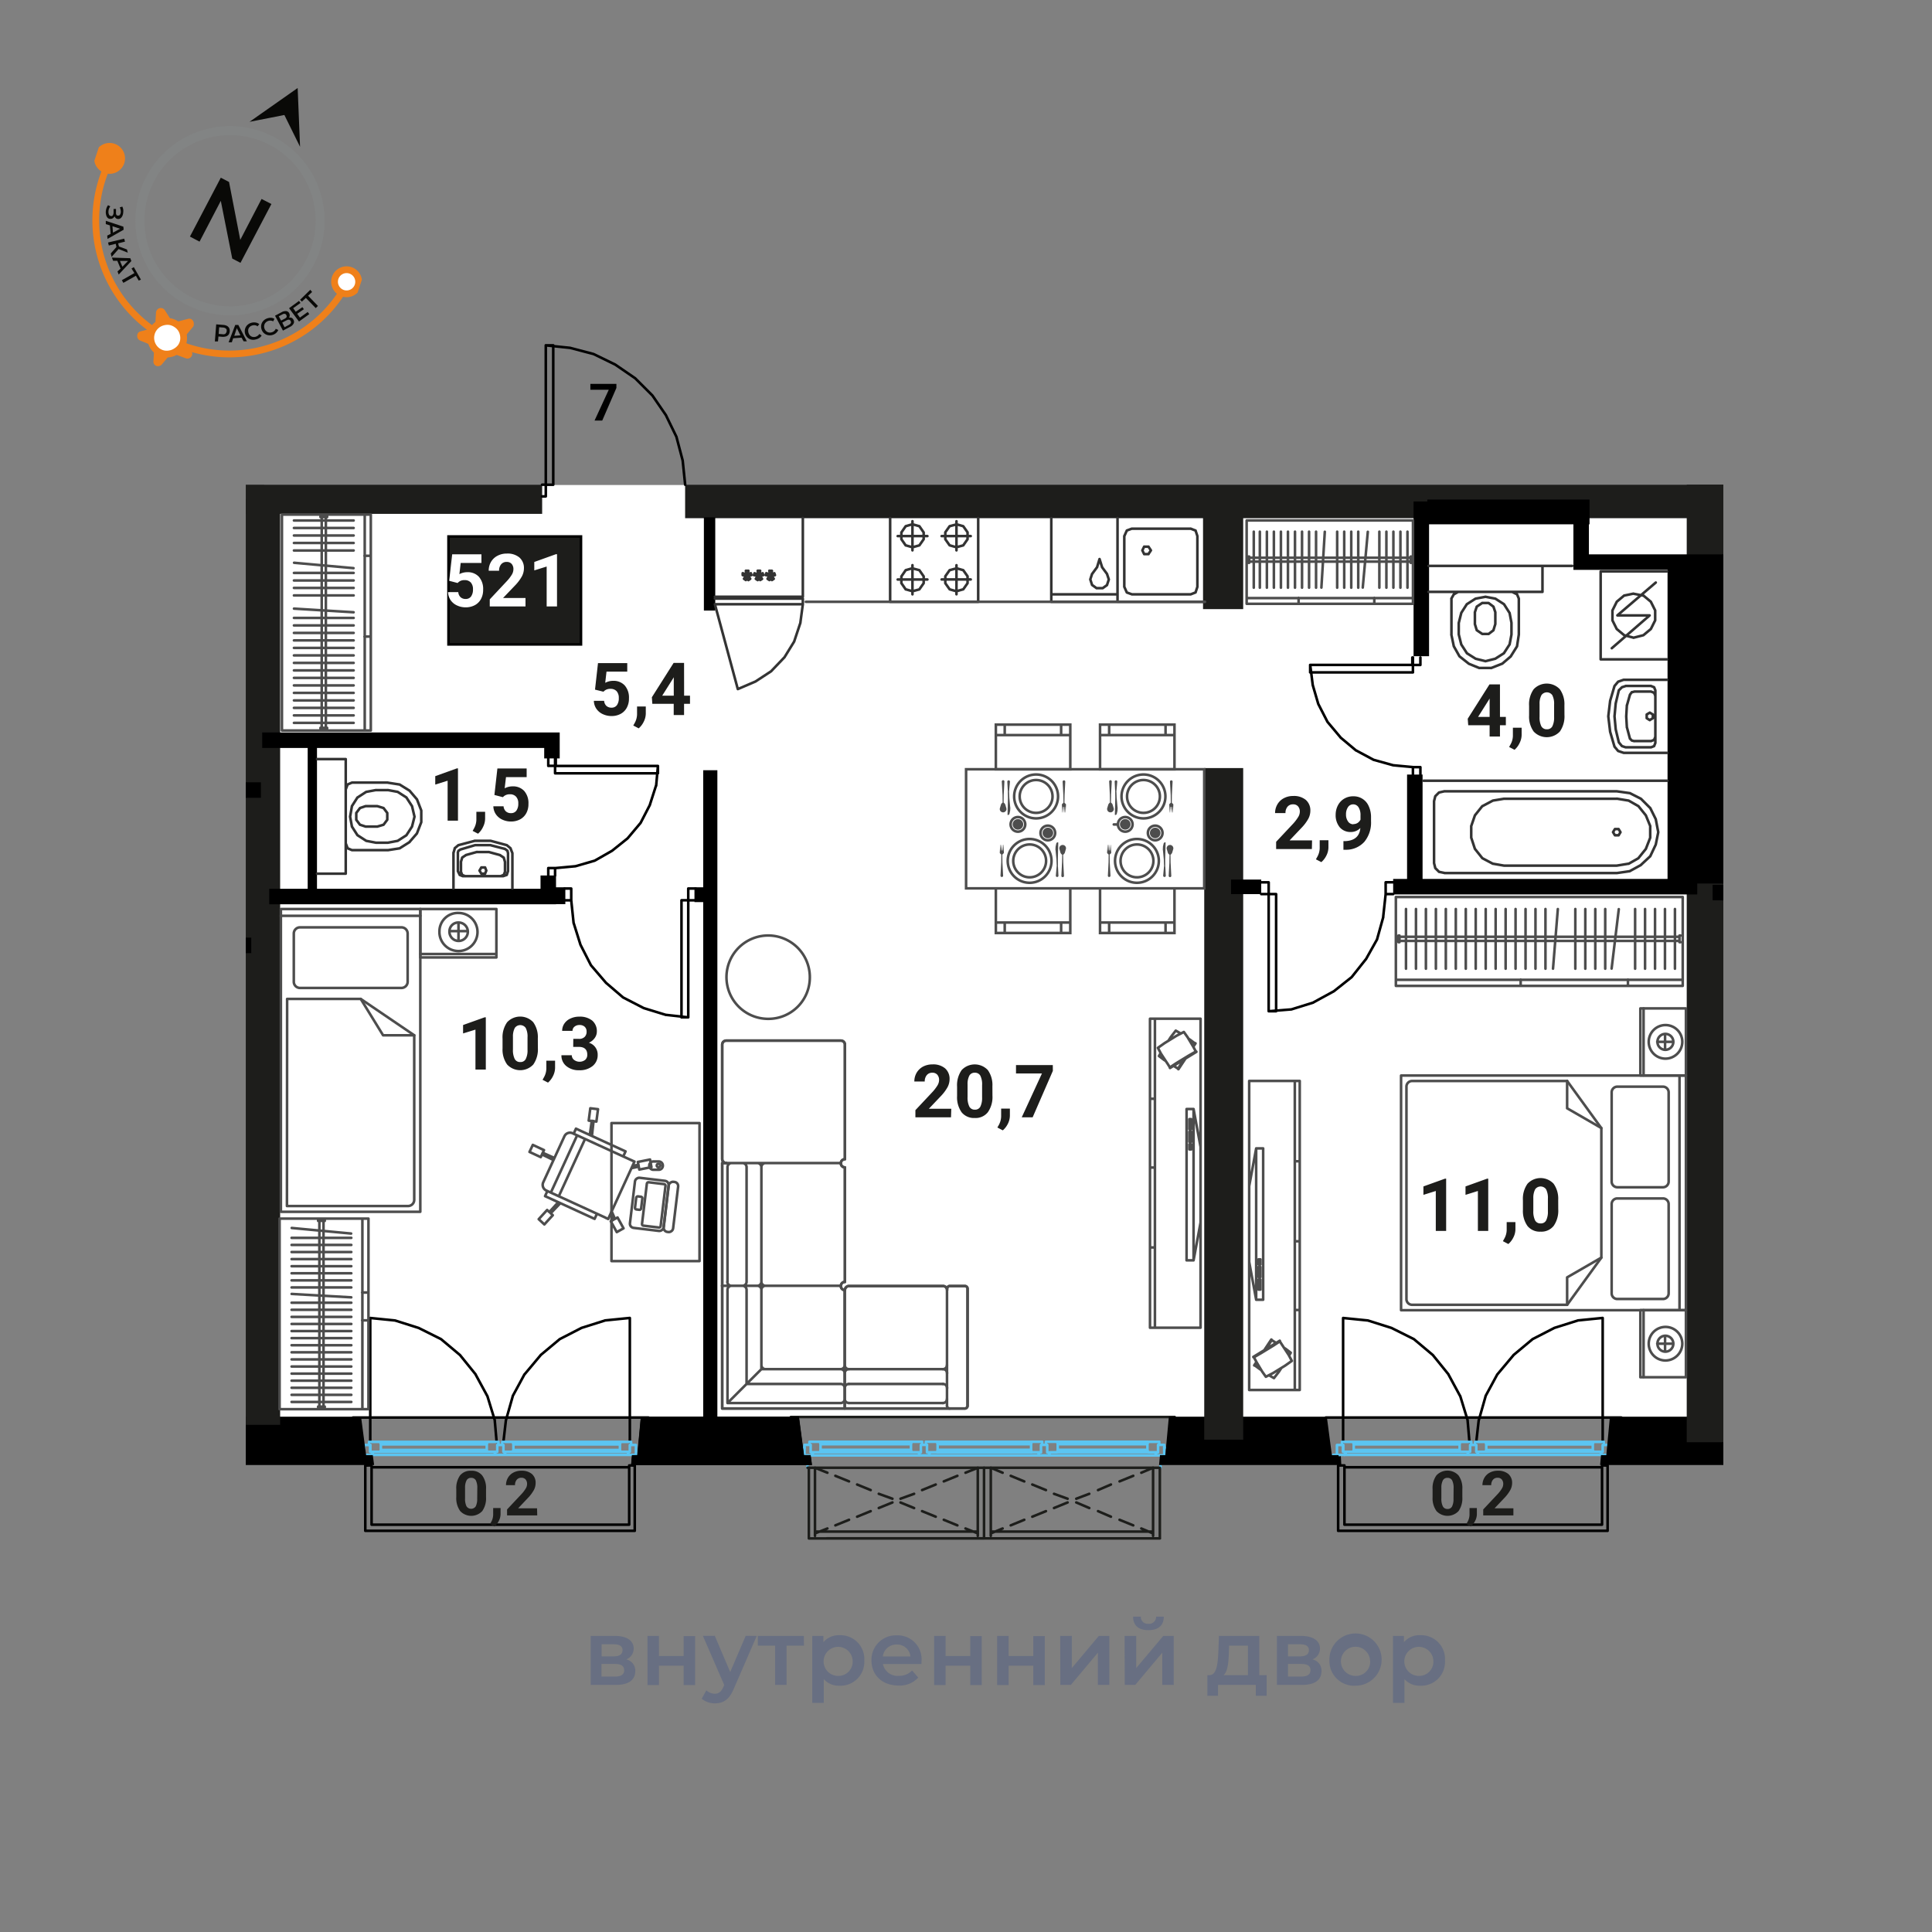 <svg xmlns="http://www.w3.org/2000/svg" viewBox="0 0 420 420"><rect x="0" y="0" width="420" height="420" fill="#808080" stroke="none"/><defs><clipPath id="a"><path fill="none" d="M53.43 75.91h321.21v263.37H53.43z"/></clipPath><clipPath id="b"><path transform="rotate(-71.65 49.14 49.255)" fill="none" d="M15.62 17.58h67.04v63.34H15.62z"/></clipPath></defs><g data-name="07 квартира"><path fill="#fff" d="M57.41 105.44h311.8v202.71H57.41z"/><g fill="none" stroke-linecap="round" stroke-linejoin="round" stroke-width=".56"><path stroke="#000" d="m291.32 318.58-.13-2.29"/><path stroke="#5bc5f2" d="M291.18 316.28h-1.35"/><path stroke="#000" d="m349.22 316.29-.13 2.28"/><path stroke="#5bc5f2" d="M291.98 314.13h-.26M291.98 315.61v-1.48"/><path stroke="#000" d="m291.98 286.52 5.39.54M297.37 287.06l5.12 1.62M302.49 288.68l4.85 2.42M307.35 291.1l4.17 3.5M311.51 294.6l3.38 4.18M314.87 298.78l2.55 4.71M317.44 303.49l1.61 5.25M319.04 308.73l.4 4.71M291.98 286.52v26.93M320.93 313.45l.53-4.71M321.48 308.74l1.49-5.25M322.95 303.49l2.55-4.71M325.51 298.78l3.51-4.18M329.01 294.59l4.18-3.49M333.2 291.1l4.7-2.42M337.89 288.68l5.13-1.62M343.01 287.05l5.39-.54M348.41 313.45v-26.93"/><path stroke="#5bc5f2" d="m292.67 315.61-.4.67"/><path stroke="#000" d="M348.27 318.97h-56M352.46 308.16h-64.24M292.27 331.45h56M348.27 331.45v-12.48M292.27 318.97v12.48M292.27 331.45v-12.88M290.9 318.57v14.22M348.27 331.45h-56M290.9 332.79h58.58M348.27 318.57v12.88M349.48 332.79v-14.22M291.32 318.57h.14M291.45 318.57h.14M291.58 318.57h.15M291.72 318.57h.13M291.85 318.57h.14M291.98 318.57h.14M292.12 318.57h-.14M291.99 318.57h-.14M291.85 318.57h-.13M291.73 318.57h-.15M291.59 318.57h-.14M349.08 318.57h-.28M348.81 318.57h-.14M348.67 318.57h-.13M348.54 318.57h-.13M348.42 318.57h-.15M348.27 318.57h.15M348.41 318.57h.13M348.54 318.57h.13M348.67 318.57h.14M348.8 318.57h.28M349.09 318.57h0M348.27 318.57h1.21M292.26 318.57h-1.36M349.48 332.79v-14.22M290.9 332.79h58.58M290.9 318.57v14.22M348.27 331.45v-12.88M292.27 331.45h56M292.27 318.57v12.88"/><path stroke="#5bc5f2" d="M350.56 316.28h-1.34M289.83 316.28h.81M317.45 315.62h-23.3M294.15 313.46h23.3M294.15 313.46l.14.54M294.29 313.99h23.02M294.15 313.46h23.3M294.29 315.2h23.02M294.29 315.21l-.14.41M294.15 315.62h23.3M317.31 313.99l.14-.54M317.45 315.61l-.14-.41M294.14 315.61h-2.16M294.29 315.21l-.14.41M294.29 313.99v1.21M294.15 313.46l.14.54M291.72 313.45h2.42M291.72 314.13v-.68M319.87 314.13h-.28M319.85 313.45v.68M317.44 313.45h2.42M317.31 313.99l.14-.54M317.31 315.2v-1.21M317.45 315.61l-.14-.41M319.59 315.61h-2.15M319.59 314.13v1.48M294.29 315.2v-1.21M317.31 315.2h-23.02M317.31 313.99v1.21M294.29 313.99h23.02M346.39 315.61h-23.44M322.95 313.45h23.44M322.95 313.45l.14.54M323.1 314h23.16M322.95 313.45h23.44M323.1 315.21h23.16M323.09 315.2l-.14.41M322.95 315.61h23.44M346.26 313.99l.14-.54M346.4 315.61l-.14-.41M322.96 315.61h-2.03M323.09 315.2l-.14.41M323.1 314v1.21M322.95 313.45l.14.54M320.67 313.45h2.28M320.67 314.13v-.68M320.94 314.13h-.27M320.93 315.61v-1.48M348.67 314.13h-.26M348.67 313.45v.68M346.39 313.45h2.28M346.26 313.99l.14-.54M346.26 315.2v-1.21M346.4 315.61l-.14-.41M348.42 315.61h-2.03M348.41 314.13v1.48M323.1 315.21V314M346.26 315.21H323.1M346.26 313.99v1.21M349.75 314.26v1.79M323.1 314h23.16M319.59 315.61v-1.48M318.91 315.61h.67M319.31 316.28l-.4-.67M321.07 316.28h-1.74M321.46 315.6l-.4.67M320.93 315.61h.53M320.93 314.13v1.48M319.59 314.13h1.35M347.86 315.61l.41.67M292.66 315.61h26.26M321.48 315.61h26.39M348.27 316.28h-56M319.85 314.13h.82M349.75 316.28h-1.48M348.41 314.13h1.34M348.41 315.61v-1.48M347.86 315.61h.55M348.27 316.28l-.41-.67M291.98 315.61h.67M291.98 314.13v1.48M290.64 314.13H292M290.64 316.28v-2.15M292.26 316.28h-1.62M292.67 315.61l-.4.67M290.64 315.61v-.95"/><path stroke="#000" d="m79.83 318.58-.13-2.29"/><path stroke="#5bc5f2" d="M79.69 316.28h-1.35"/><path stroke="#000" d="m137.74 316.29-.14 2.28"/><path stroke="#5bc5f2" d="M80.49 314.13h-.26M80.49 315.61v-1.48"/><path stroke="#000" d="m80.49 286.52 5.39.54M85.88 287.06l5.12 1.62M91 288.68l4.85 2.42M95.86 291.1l4.17 3.5M100.02 294.6l3.38 4.18M103.38 298.78l2.56 4.71M105.95 303.49l1.61 5.25M107.55 308.73l.41 4.71M80.49 286.52v26.93M109.44 313.45l.54-4.71M109.99 308.74l1.49-5.25M111.46 303.49l2.55-4.71M114.03 298.78l3.5-4.18M117.52 294.59l4.18-3.49M121.71 291.1l4.7-2.42M126.4 288.68l5.13-1.62M131.52 287.05l5.39-.54M136.92 313.45v-26.93"/><path stroke="#5bc5f2" d="m81.18 315.61-.4.67"/><path stroke="#000" d="M136.78 318.97h-56M140.98 308.16H76.73M80.78 331.45h56M136.78 331.45v-12.48M80.78 318.97v12.48M80.78 331.45v-12.88M79.41 318.57v14.22M136.78 331.45h-56M79.41 332.79h58.58M136.78 318.57v12.88M137.99 332.79v-14.22M79.83 318.57h.14M79.96 318.57h.14M80.09 318.57h.15M80.23 318.57h.13M80.36 318.57h.14M80.49 318.57h.14M80.63 318.57h-.14M80.5 318.57h-.14M80.36 318.57h-.13M80.24 318.57h-.15M80.1 318.57h-.14M137.59 318.57h-.28M137.32 318.57h-.13M137.19 318.57h-.14M137.05 318.57h-.13M136.93 318.57h-.15M136.78 318.57h.15M136.92 318.57h.13M137.05 318.57h.14M137.19 318.57h.13M137.31 318.57h.28M137.6 318.57h0M136.78 318.57h1.21M80.77 318.57h-1.36M137.99 332.79v-14.22M79.41 332.79h58.58M79.41 318.57v14.22M136.78 331.45v-12.88M80.78 331.45h56M80.78 318.57v12.88"/><path stroke="#5bc5f2" d="M139.07 316.28h-1.33M78.34 316.28h.81M105.96 315.62h-23.3M82.66 313.46h23.3M82.66 313.46l.14.54M82.8 313.99h23.02M82.66 313.46h23.3M82.8 315.2h23.02M82.8 315.21l-.14.41M82.66 315.62h23.3M105.82 313.99l.14-.54M105.96 315.61l-.14-.41M82.65 315.61h-2.16M82.8 315.21l-.14.41M82.8 313.99v1.21M82.66 313.46l.14.54M80.23 313.45h2.42M80.23 314.13v-.68M108.38 314.13h-.28M108.36 313.45v.68M105.95 313.45h2.42M105.82 313.99l.14-.54M105.82 315.2v-1.21M105.96 315.61l-.14-.41M108.1 315.61h-2.15M108.1 314.13v1.48M82.8 315.2v-1.21M105.82 315.2H82.8M105.82 313.99v1.21M82.8 313.99h23.02M134.9 315.61h-23.44M111.46 313.45h23.44M111.46 313.45l.14.54M111.61 314h23.16M111.46 313.45h23.44M111.61 315.21h23.16M111.6 315.2l-.14.41M111.46 315.61h23.44M134.77 313.99l.14-.54M134.91 315.61l-.14-.41M111.47 315.61h-2.03M111.6 315.2l-.14.41M111.61 314v1.21M111.46 313.45l.14.54M109.18 313.45h2.28M109.18 314.13v-.68M109.45 314.13h-.27M109.44 315.61v-1.48M137.19 314.13h-.27M137.19 313.45v.68M134.9 313.45h2.29M134.77 313.99l.14-.54M134.77 315.2v-1.21M134.91 315.61l-.14-.41M136.93 315.61h-2.03M136.92 314.13v1.48M111.61 315.21V314M134.77 315.21h-23.16M134.77 313.99v1.21M138.26 314.26v1.79M111.61 314h23.16M108.1 315.61v-1.48M107.42 315.61h.67M107.82 316.28l-.4-.67M109.58 316.28h-1.74M109.98 315.6l-.41.67M109.44 315.61h.54M109.44 314.13v1.48M108.1 314.13h1.35M136.37 315.61l.41.67M81.17 315.61h26.26M109.99 315.61h26.39M136.78 316.28h-56M108.36 314.13h.82M138.26 316.28h-1.48M136.92 314.13h1.34M136.92 315.61v-1.48M136.37 315.61h.55M136.78 316.28l-.41-.67M80.49 315.61h.67M80.49 314.13v1.48M79.15 314.13h1.36M79.15 316.28v-2.15M80.77 316.28h-1.62M81.18 315.61l-.4.67M79.15 315.61v-.95M249.46 313.96h-19.52M229.94 313.96v1.22M229.94 315.18h19.52M249.44 315.18v-1.22M249.58 313.43l-.14.53M249.44 315.18l.14.53M249.59 313.43h-19.78M229.81 313.43l.14.53M229.94 313.96h19.52M229.94 315.18h19.52M229.95 315.18l-.14.53M229.81 315.71h19.78M251.75 315.71v-1.61M251.75 314.1h.27M252.01 314.1v-.67M252.02 313.44h-2.42M249.58 313.43l-.14.53M249.44 313.96v1.22M249.44 315.18l.14.53M249.6 315.73h2.15M227.66 314.1v1.63M227.66 315.73h2.15M229.81 315.71l.14-.53M229.94 315.18v-1.22M229.95 313.96l-.14-.53M229.8 313.43h-2.42M227.37 313.43v.67M227.37 314.1h.28M224.15 313.96h-20.32M203.83 313.96v1.22M203.83 315.18h20.32M224.15 315.18v-1.22M224.28 313.43l-.13.53M224.15 315.18l.13.53M224.29 313.44H203.7M203.7 313.44l.13.53M203.83 313.96h20.32M203.83 315.18h20.32M203.83 315.19l-.13.54M203.7 315.73h20.59M226.3 315.71v-1.61M226.3 314.1h.27M226.56 314.1v-.67M226.57 313.43h-2.29M224.28 313.43l-.13.53M224.15 313.96v1.22M224.15 315.18l.13.53M224.28 315.71h2.01M201.52 314.1v1.61M201.52 315.71h2.16M203.7 315.73l.13-.54M203.83 315.18v-1.22M203.83 313.97l-.13-.54M203.69 313.43h-2.42M201.27 313.43v.67M201.27 314.1h.25M198.04 313.96h-19.66M178.38 313.96v1.22M178.38 315.18h19.66M198.04 315.18v-1.22M198.18 313.43l-.14.53M198.04 315.18l.14.53M198.17 313.43h-19.92M178.25 313.43l.13.53M178.38 313.96h19.66M178.38 315.18h19.66M178.38 315.18l-.13.53M178.25 315.71h19.92M200.19 315.71v-1.61M200.19 314.1h.26M200.45 314.1v-.67M200.46 313.43h-2.29M198.18 313.43l-.14.53M198.04 313.96v1.22M198.04 315.18l.14.53M198.17 315.71h2.03M176.23 314.1v1.61M176.23 315.71h2.02M178.25 315.71l.13-.53M178.38 315.18v-1.22M178.38 313.96l-.13-.53M178.25 313.43h-2.28M175.97 313.43v.67M175.97 314.1h.26M227.37 314.1h-.81M201.26 314.1h-.81M226.03 316.4l-.39-.67M225.63 315.71h-23.42M176.89 315.71l-.52.68M251.47 316.39l-.4-.68M251.06 315.71h-22.74M228.32 315.71l-.4.68M202.22 315.71l-.4.68M200.04 316.38l-.4-.68M176.37 316.39h75.1M176.37 316.39h23.69M227.92 316.39h23.55M201.82 316.39h24.22M253.09 314.1h-1.34M251.75 314.1v1.61M251.74 315.71h-.67M251.07 315.71l.4.68M251.46 316.39h1.62M253.09 316.39v-2.29M227.64 314.1h-1.34M226.3 314.1v1.61M226.31 315.73h-.67M225.64 315.73l.39.67M226.03 316.39h1.9M227.92 316.39l.4-.68M228.33 315.73h-.67M227.66 315.73v-1.63M201.54 314.1h-1.35M200.19 314.1v1.61M200.18 315.71h-.54M199.64 315.71l.4.67M200.06 316.39h1.74M201.82 316.39l.4-.68M202.21 315.71h-.69M201.52 315.71v-1.61M176.24 314.1h-1.34M174.9 314.1v2.29M174.9 316.39h1.48M176.37 316.39l.52-.68M176.9 315.71h-.67M176.23 315.71v-1.61M227.37 314.1h-.81M227.93 316.39h-1.9M174.9 315.71v-.94M253.09 314.77v.94M201.26 314.1h-.81M201.8 316.39h-1.74M175.55 318.68v.4"/><path stroke="#1d1e1b" d="M252.27 319.08h-76.72"/><path stroke="#5bc5f2" d="M252.28 319.08v-.4M254.03 314.77h-.94M174.9 314.78h-1.08"/><path stroke="#1d1e1b" d="M252.14 334.43v-15.35M213.92 319.08v15.35M217.96 334.43h34.2M213.92 334.43h38.22M252.14 334.43v-15.35M213.92 334.43v-15.35M252.14 334.43h-38.22M252.14 334.43v-15.35M215.39 319.08v14.81M250.67 319.08v14.81M215.39 333.89v-.94M250.67 332.95v.94M215.39 332.95h35.27M213.92 334.43v-15.35M175.84 319.09v15.35M179.72 334.42h34.19M175.84 334.44h38.08M175.84 319.09v15.35M175.84 334.44v-15.35M213.92 334.44h-38.08M213.92 334.43v-15.35M177.17 319.08v14.81M212.56 319.08v14.81M177.17 333.89v-.94M212.56 332.95v.94M177.17 332.95h35.41M250.65 333.35l-2.54-1.07M246.36 331.6l-2.98-1.21M241.51 329.72l-2.81-1.21M236.8 327.83l-2.83-1.21M232.09 325.81l-2.96-1.07M227.38 323.93l-2.97-1.21M222.67 322.05l-2.95-1.22M217.96 320.16l-2.57-1.08M250.65 319.08l-2.54 1.08M246.36 320.83l-2.98 1.21M241.51 322.72l-2.81 1.21M236.8 324.74l-2.83 1.07M232.09 326.62l-2.96 1.21M227.38 328.51l-2.97 1.21M222.67 330.39l-2.95 1.21M217.96 332.28l-2.57 1.07M212.58 333.35l-2.69-1.07M208.13 331.6l-2.96-1.21M203.42 329.72l-2.97-1.21M198.72 327.84l-2.96-1.21M194.01 325.81l-2.97-1.07M189.28 323.93l-2.95-1.21M184.57 322.04l-2.97-1.21M179.87 320.16l-2.7-1.08M212.58 319.08l-2.69 1.08M208.13 320.83l-2.96 1.21M203.42 322.72l-2.97 1.21M198.72 324.74l-2.96 1.07M194.01 326.62l-2.97 1.21M189.28 328.51l-2.95 1.21M184.57 330.39l-2.97 1.21M179.87 332.28l-2.7 1.07M171.92 308.04h83.45"/></g><g clip-path="url(#a)"><path d="M176.53 318.48h-39.32l.2-2.15h1.16l.77-8.35h34.35l1.1 8.35h1.45l.29 2.15zM81.33 318.48H42.82l.2-2.15h1.16l.77-8.35h33.54l1.1 8.35h1.45l.29 2.15zM291.28 318.48h-39.31l.2-2.15h1.16l.77-8.35h34.34l1.1 8.35h1.45l.29 2.15zM386.78 318.48h-38.93l.2-2.15h1.15l.78-8.35h33.96l1.1 8.35h1.45l.29 2.15z"/><path d="M176.49 318.48h-39.31l.2-2.15h1.15l.78-8.35h34.34l1.1 8.35h1.45l.29 2.15z"/><path fill="#1d1d1b" d="M366.68 105.36h8.15v208.17h-8.15z"/><path fill="#1d1d1b" d="M148.94 105.37h320.08v7.28H148.94z"/><path fill="#1d1d1b" d="M261.53 108.45h8.73v23.97h-8.73zM261.79 166.97h8.47v146h-8.47zM-8.59 105.37h126.45v6.34H-8.59z"/><path fill="#1d1d1b" d="M52.96 108.46h7.94v201.29h-7.94zM-33.5 37.65H78.25v7.25H-33.5z"/><path fill="#1d1d1b" d="M71.58 38.58h8.06v6.33h-8.06z"/><path fill="none" stroke="#000" stroke-miterlimit="10" stroke-width="3.37" d="M-7.38 176.06v-4.31h64.1M-6.18 201.23v4.28h60.8M57 160.92h62.99v3.95M119.19 190.32v4.58H58.53M308.98 109.01v33.64M307.57 168.38v24.11M302.86 192.76h66.11M343.73 110.15v12.05h55.41v-13.74M372.31 194.03h62.91v-25.64"/><path d="M362.51 122.87h16.56v69.2h-16.56zM310.28 108.6h35.27v5.38h-35.27zM400.48 110.08h35.01v3.9h-35.01zM152.87 167.44h3.08v143.97h-3.08z"/><path d="M150.97 192.89h2.49v3.22h-2.49zM120.41 192.89h2.49v3.66h-2.49zM267.61 191.21h6.57v3.16h-6.57zM43.94 171.75h2.02v34.59h-2.02zM66.89 160.71h2.02v34.59h-2.02z"/><path fill="#1d1d1b" d="M72.34-95v18.78H68.3v45.85h4.04V44.9h6.45V-95h-6.45z"/><path d="M153.02 112.47h2.47v20.26h-2.47z"/></g><g data-name="с/у" fill="none" stroke="#333" stroke-linecap="round" stroke-linejoin="round" stroke-width=".56"><path d="m330.18 130.13-.39-.94M329.79 129.2l-1.08-.54M330.18 137.94v-7.81M315.51 137.95l.54 2.56M316.05 140.5l1.21 2.15M317.28 142.68l2.02 1.6M319.3 144.29l2.28.93M321.57 145.21h2.55M324.15 145.23l2.41-.95M326.57 144.29l1.88-1.61M328.43 142.68l1.36-2.17M329.79 140.5l.39-2.56M315.53 130.14v7.81M317 128.66l-.94.54M316.05 129.19l-.54.95M335.32 123.02v5.65M310.55 123.02h31.23M328.58 135.39v2.56M317.12 135.39v2.56M328.58 137.95l-.41 2.16M328.16 140.11l-1.21 1.87M326.96 141.99l-1.88 1.2M325.07 143.2l-2.16.54M322.92 143.73l-2.15-.53M320.77 143.19l-1.89-1.19M318.88 141.98l-1.21-1.87M317.67 140.12l-.54-2.17M317.13 135.39l.54-2.15M317.67 133.23l1.21-1.89M318.88 131.35l1.89-1.21M320.77 130.14l2.15-.4M322.91 129.73l2.16.41M325.08 130.14l1.88 1.21M326.95 131.34l1.21 1.9M328.17 133.24l.41 2.15M325.07 133.09v2.57M320.63 133.11v2.55M320.62 135.65l.41 1.35M321.03 137l1.21.82M322.25 137.82h1.35M323.61 137.82l1.06-.81M324.66 137l.41-1.34M320.62 133.11l.41-1.22M321.03 131.88l1.21-.81M322.25 131.09h1.35M323.61 131.09l1.06.8M324.66 131.88l.41 1.21M310.55 128.67h24.77M350.98 162.32l.8.95M351.78 163.26l1.21.41M352.99 147.77l-1.21.42M351.78 148.18l-.8.95M353.4 149.14l-.81.26M352.59 149.41l-.67.66M353.4 162.46l-.81-.27M352.59 162.19l-.67-.81M358.65 156.53l.67-.4M359.32 156.13v-.8M359.32 155.33l-.67-.41M358.65 154.93l-.67.39M357.98 155.32v.81M357.98 156.13l.67.42M359.86 160.17v1.34M358.92 150.34l.67.27M359.59 150.6l.27.68M359.86 160.17l-.27.67M359.59 160.84l-.67.27M359.86 151.28v8.89M354.34 151.01l.41-.55M354.77 150.49l.51-.14M354.34 160.57l.41.42M354.77 160.99l.51.13M355.28 161.1h3.64M358.92 150.34h-3.64M353.53 155.74l.14 2.41M353.69 158.16l.65 2.43M354.34 151.01l-.65 2.3M353.67 153.3l-.14 2.44M359.86 161.51l-.27.68M359.59 162.2l-.67.26M359.86 150.07l-.27-.67M359.59 149.4l-.67-.27M359.86 150.07v.53M353.4 162.46h5.52M350.98 155.72l.26 2.82M351.24 158.55l.68 2.83M351.92 150.06l-.68 2.85M351.24 152.9l-.26 2.82M358.92 149.12h-5.52M352.99 163.67h9.43M349.63 155.72l.4 3.37M350.03 159.08l.95 3.24M350.98 149.13l-.95 3.22M350.03 152.36l-.4 3.36M362.42 147.78h-9.43M359.86 155.73v-5.39M351.6 133.78l8.35-7.14M350.39 140.92l8.22-7.13M351.6 133.78h7.01M355.1 138.62l-2.02-.53M353.08 138.09l-1.61-1.35M351.47 136.75l-.94-1.89M350.53 134.86v-2.16M350.53 132.71l.94-1.89M351.47 130.81l1.61-1.35M353.08 129.47l2.02-.42M355.1 129.07l2.16.41M357.26 129.46l1.62 1.35M358.88 130.82l.94 1.88M359.82 132.7v2.16M359.82 134.86l-.94 1.88M358.88 136.74l-1.62 1.35M357.26 138.09l-2.16.55M347.97 124.22v19.11M347.97 143.34h14.41M362.38 124.22h-14.41M326.96 173.64l-2.42.4M324.54 174.04l-2.28 1.21M322.24 175.24l-1.61 2.02M320.63 177.27l-.79 2.29M319.83 179.56v2.56M319.84 182.12l.79 2.41M320.63 184.53l1.61 2.02M322.26 186.57l2.28 1.2M324.54 187.76l2.42.42M351.47 173.62l2.56.42M354.05 174.04l2.13 1.21M356.18 175.25l1.62 2.01M357.8 177.27l.94 2.29M358.74 179.56v2.56M358.74 182.12l-.94 2.41M357.8 184.54l-1.62 2.01M356.18 186.57l-2.13 1.21M354.03 187.76l-2.56.42M352.28 180.91l-.41.68M351.87 181.58h-.8M351.07 181.58l-.41-.68M350.66 180.9l.41-.67M351.07 180.23h.8M351.87 180.24l.41.67M351.47 172.02l2.83.4M354.3 172.41l2.42 1.23M356.72 173.64l2.02 2.02M358.74 175.64l1.21 2.44M359.95 178.08l.54 2.83M360.49 180.91l-.54 2.69M359.95 183.6l-1.21 2.56M358.74 186.15l-2.02 1.88M356.72 188.05l-2.42 1.33M354.3 189.39l-2.83.41M314.04 172.02h37.43M311.75 174.16l.27-1.07M312.02 173.09l.8-.8M312.81 172.29l1.22-.28M311.75 187.64v-13.46M314.04 189.78l-1.23-.26M312.82 189.51l-.8-.79M312.02 188.71l-.27-1.07M351.47 189.8h-37.43M362.47 169.73h-53.01M326.96 173.64h24.51M326.96 188.18h24.51M76.51 170.13l-.94.41M75.57 170.53l-.41 1.09M84.32 170.13h-7.8M84.32 184.82l2.57-.4M86.88 184.42l2.16-1.36M89.02 183.05l1.62-1.87M90.64 181.17l.94-2.43M91.58 178.74v-2.55M91.58 176.19l-.94-2.43M90.64 173.77l-1.62-1.9M89.04 171.89l-2.16-1.34M86.89 170.55l-2.57-.4M76.52 184.81h7.8M75.16 183.33l.41 1.08M75.57 184.41l.94.4M68.92 165.02h6.24M75.16 189.93h-6.24M81.76 171.76h2.56M81.76 183.2h2.56M84.31 171.75l2.16.4M86.46 172.15l1.9 1.22M88.35 173.37l1.22 1.88M89.57 175.25l.54 2.29M90.11 177.54l-.54 2.15M89.57 179.69l-1.22 1.88M88.36 181.57l-1.9 1.22M86.47 182.79l-2.16.41M81.75 183.2l-2.15-.41M79.6 182.78l-1.88-1.21M77.71 181.57l-1.21-1.89M76.51 179.69l-.4-2.15M76.11 177.54l.4-2.3M76.5 175.25l1.21-1.89M77.72 173.37l1.88-1.22M79.6 172.15l2.15-.4M79.48 175.25h2.56M79.48 179.69h2.56M82.03 179.69l1.35-.4M83.38 179.29l.81-1.08M84.19 178.21v-1.48M84.19 176.73l-.81-1.07M83.38 175.66l-1.35-.41M79.47 179.69l-1.21-.4M78.26 179.3l-.81-1.08M77.45 178.21v-1.48M77.45 176.73l.81-1.07M78.26 175.66l1.21-.41M75.16 189.93v-24.91M111.39 185.47l-.42-1.07M110.99 184.41l-.81-.68M110.17 183.73l-3.49-.94M106.66 182.78h-3.5M103.17 182.8l-3.5.93M99.66 183.72l-.81.68M98.87 184.42l-.27.93M98.58 185.35v7.77M111.39 193.12v-7.65M101.29 185.89l-.82.54M100.48 186.43l-.28.94M109.78 187.37l-.27-.93M109.5 186.43l-.81-.54M108.68 185.88l-2.42-.66M106.27 185.23h-2.56M103.7 185.2l-2.42.68M100.21 187.38v2.13M109.78 189.54v-2.17M99.54 189.39l.41.82M99.93 190.2l.67.27M110.44 189.38l-.28.82M110.17 190.2l-.79.27M99.54 185.34v4.04M110.44 185.47v3.91M110.44 185.47l-.13-.52M110.31 184.94l-.55-.4M100.07 184.69l-.4.27M99.66 184.95l-.14.4M109.78 184.55l-3.1-.8M106.66 183.72h-3.36M103.31 183.72l-3.24.96M109.37 190.47h-8.76M104.24 189.26l.4.66M104.65 189.93h.81M105.45 189.92l.27-.66M105.72 189.26l-.27-.69M105.46 188.58h-.81M104.64 188.57l-.4.69M109.78 189.54l-.27.66M109.5 190.2l-.67.27M101.15 190.48l-.67-.27M100.48 190.2l-.28-.68"/></g><g fill="none" stroke="#333" stroke-linecap="round" stroke-linejoin="round" stroke-width=".56"><path d="m168.21 125.83-.41-.67M167.81 126.1l-.26-.8M168.21 125.83l-.41.27M166.86 125.83l.41-.67M167.27 126.1l.25-.82M166.86 125.83l.41.27M168.47 125.03l-.67.12M168.34 124.62l-.67.26M168.47 125.03l-.14-.41M166.46 125.02l.81.14M166.59 124.61l.8.27M166.45 125.02l.13-.41M167.25 124.07l.14.81M167.81 124.09l-.14.81M167.27 124.09h.54M165.66 125.85l-.4-.69M165.25 126.1l-.27-.8M165.66 125.85l-.4.25M164.31 125.83l.41-.66M164.72 126.1l.26-.8M164.31 125.83l.41.28M165.92 125.03l-.66.13M165.8 124.62l-.69.28M165.92 125.03l-.14-.41M163.91 125.03l.81.14M164.04 124.63l.81.26M163.9 125.03l.13-.41M164.71 124.08l.14.81M165.25 124.07l-.15.82M164.71 124.07h.54M163.09 125.83l-.4-.67M162.7 126.11l-.27-.8M163.09 125.83l-.4.27M161.74 125.82l.41-.66M162.15 126.09l.26-.81M161.74 125.82l.41.28M163.36 125.02l-.68.14M163.23 124.61l-.69.28M163.36 125.02l-.14-.4M161.46 125.03l.69.13M161.48 124.62l.8.27M161.46 125.02v-.41M162.14 124.08l.14.81M162.7 124.08l-.14.82M162.16 124.08h.54M160.4 149.8l3.77-1.62M164.18 148.19l3.5-2.29M167.67 145.89l2.82-2.96M170.51 142.93l2.15-3.49M172.65 139.44l1.35-4.05M173.99 135.39l.54-4.04M155.41 131.35l4.98 18.44M174.53 131.35h-19.12M174.53 130.13v1.22M155.41 130.13h19.12M174 129.74v.4M174.53 129.73h-19.12M174.53 112.63v17.1M246.04 114.93h12.79M258.83 114.92l1.08.42M259.9 115.32l.4 1.22M246.04 129.19l-1.08-.39M244.96 128.8l-.54-1.22M260.3 127.58l-.4 1.21M259.91 128.79l-1.08.42M244.41 127.57v-11.04M260.3 116.54v11.04M258.83 129.2h-12.79M242.94 130.82v-18.19M261.93 130.83h-18.99M248.34 119.65l.39.8M248.73 120.46h.95M249.66 120.45l.54-.81M250.2 119.64l-.54-.81M249.68 118.84h-.95M248.73 118.83l-.39.82M244.42 116.54l.54-1.21M244.96 115.33l1.08-.4M242.94 130.82v-18.19M237.41 124.75l-.39 1.21M237.02 125.96l.39 1.21M237.42 127.17l.93.67M238.36 127.86h1.35M239.72 127.86l.94-.67M240.65 127.18l.4-1.21M241.05 125.97l-.4-1.21M239.03 121.53l-.53 1.75M238.51 123.28l-1.09 1.48M240.66 124.77l-1.09-1.48M239.58 123.28l-.55-1.75M242.94 129.2h-14.41M228.54 112.65v18.17M228.53 130.82h14.41M242.94 126.91v-5.65M198.38 123.56l1.47.39M199.86 123.95l.94 1.35M200.8 125.3v1.48M200.8 126.78l-.94 1.34M199.85 128.13l-1.47.4M198.36 128.53l-1.47-.42M196.89 128.13l-.93-1.35M195.95 126.78v-1.47M195.96 125.3l.93-1.35M196.89 123.95l1.47-.42M207.93 123.55l-1.48.4M206.44 123.95l-.94 1.33M205.5 125.28v1.5M205.5 126.78l.94 1.33M206.45 128.12l1.48.42M207.92 128.53l1.48-.42M209.4 128.12l.94-1.34M210.34 126.78v-1.5M210.34 125.28l-.94-1.33M209.4 123.95l-1.48-.42M198.38 118.97l1.47-.41M199.86 118.56l.94-1.34M200.8 117.22v-1.47M200.8 115.75l-.94-1.36M199.85 114.39l-1.47-.41M198.36 113.97l-1.47.42M196.89 114.39l-.93 1.35M195.95 115.74v1.48M195.96 117.23l.93 1.34M196.89 118.55l1.47.42M207.93 118.97l-1.48-.42M206.44 118.55l-.94-1.33M205.5 117.21v-1.49M205.5 115.72l.94-1.33M206.45 114.39l1.48-.39M207.92 113.97l1.48.42M209.4 114.39l.94 1.33M210.34 115.72v1.5M210.34 117.22l-.94 1.34M209.4 118.56l-1.48.4M212.65 112.65v18.17M212.65 130.82h-19.12M193.51 130.82v-18.18M198.36 129.2v-6.34M195.15 125.98h6.46M207.93 129.19v-6.32M211.03 125.97h-6.33M198.36 113.3v6.34M195.15 116.54h6.46M207.93 113.31v6.33M211.03 116.54h-6.33"/></g><g fill="none" stroke="#000" stroke-linecap="round" stroke-linejoin="round" stroke-width=".56"><path d="M307.03 142.93v1.62M307.17 144.56h1.61M308.78 144.56v-1.63M307.16 142.92v1.63M307.16 166.76v1.61M308.78 168.38v-1.61M308.78 166.77h-1.61M284.82 144.56v1.61M284.81 146.17h22.35M307.16 146.17v-1.62M307.16 144.55h-22.35M307.16 166.76l-4.31-.4M302.86 166.36l-4.31-1.2M298.56 165.15l-3.77-2.02M294.78 163.14l-3.37-2.82M291.43 160.32l-2.83-3.37M288.59 156.94l-2.01-3.91M286.58 153.03l-1.22-4.17M285.37 148.86l-.54-4.3M275.8 194.37v-2.56M275.8 191.81h-1.62M274.18 194.37h1.62M301.24 194.37h1.62M302.86 191.8h-1.62M301.23 191.81v2.56M275.81 219.83h1.61M277.42 219.83v-25.46M277.42 194.37h-1.61M275.8 194.37v25.45M301.23 194.37l-.54 4.97M300.71 199.36l-1.35 4.84M299.37 204.2l-2.42 4.32M296.94 208.51l-3.1 3.91M293.84 212.42l-3.91 3.1M289.93 215.51l-4.45 2.43M285.5 217.95l-4.72 1.47M280.78 219.43l-4.98.4M120.82 166.51v-1.63M120.67 166.49v-1.62M119.19 164.88v1.62M119.19 166.49h1.48M120.67 188.71h-1.48M119.19 188.72v1.62M120.67 190.32v-1.61M143.03 166.51h-22.34M120.67 166.49v1.62M120.69 168.11h22.34M143.03 168.11v-1.6M120.68 188.72l4.44-.41M125.11 188.31l4.18-1.21M129.29 187.1l3.77-2.15M133.06 184.95l3.37-2.7M136.42 182.26l2.84-3.37M139.26 178.89l2.02-3.91M141.27 174.97l1.34-4.17M142.64 170.82l.39-4.31M149.63 195.72h1.61M151.24 193.16h-1.61M149.62 193.15v2.56M124.18 195.72v-2.56M124.18 193.16h-1.47M122.71 195.72h1.47M149.62 221.16v-25.45M149.62 195.71h-1.47M148.15 195.72v25.45M148.15 221.16h1.47M124.18 195.72l.52 4.97M124.72 200.69l1.48 4.72M126.2 205.4l2.28 4.46M128.48 209.85l3.23 3.77M131.71 213.63l3.77 3.23M135.5 216.86l4.44 2.29M139.94 219.15l4.85 1.49M144.77 220.62l4.85.54M118.65 105.37h-.81M118.65 107.91v-2.54M118.65 75.06v30.31M118.66 105.38h1.61M120.27 105.38V75.07M120.27 75.07h-1.61M148.95 105.38l-.54-5.26M148.41 100.12 147.06 95M147.07 95l-2.29-4.71M144.79 90.29l-2.96-4.31M141.83 85.98l-3.77-3.77M138.05 82.21l-4.3-2.95M133.75 79.26l-4.7-2.29M129.02 76.96l-5.1-1.34M123.92 75.62l-5.25-.54M120.27 94.73v3.77M120.27 94.73v-3.37M117.84 107.91h.81"/></g><path fill="none" stroke="#4d4d4d" stroke-linecap="round" stroke-linejoin="round" stroke-width=".56" d="M260.99 221.46v67.18H250v-67.18zM251.07 288.54v-67.01M251.07 253.81h-1M251.07 271.19h-1M251.07 238.86h-1M257.95 273.99v-32.9M257.95 241.09h1.52M259.47 241.09l1.52 8.23M260.99 249.32v16.45M260.99 265.77l-1.52 8.22M259.47 273.99h-1.52M258.56 243.29v2.19M258.56 245.48h.38M258.94 245.48v-2.19M258.94 243.29h-.38M258.56 246.03v2.19M258.56 248.22h.38M258.94 248.22v-2.19M258.94 246.03h-.38M258.56 248.77v1.1M258.56 249.87h.38M258.94 249.87v-1.1M258.94 248.77h-.38M259.47 273.99v-32.9M251.96 229.58h0M251.96 229.58l.04.03M255.9 232.19l.1.07M257.6 229.99v.01M257.38 230.32l-.72 1.09M256 232.26h0M256 232.26h0M259.81 226.82l-.07-.04M259.75 226.78l-.01.01M259.48 227.2l-.15.22M257.64 229.97v.01M257.42 230.3l-1.08 1.63M256.09 232.31h0M259.74 226.78l.06-.01M259.74 226.78l-.01.01M257.61 229.99l-.01.01M257.39 230.32l-.8 1.21M256.08 232.3h0M259.8 226.77l.04.01M259.9 226.82h-.02M259.9 226.82l-.49.74M257.94 229.79l-.01.01M257.72 230.12l-1.54 2.32M259.88 226.82h-.07M259.88 226.82l-.48.72M257.89 229.81v.01M257.68 230.14l-1.51 2.28M259.81 226.82l-.44.67M257.79 229.88l-.01.01M257.57 230.21l-1.42 2.14M256.15 232.35l-.07-.05M256.08 232.3l.02.07M256.1 232.37l.02.03M256.18 232.44l-.01-.02M256.17 232.42l-.02-.07M259.75 226.8l-.97-.72M259.75 226.8l-.43.61M258.78 226.08l-.42-.29M256.7 224.68l-1.1-.63M255.6 224.05l-1.07 1.38M254.53 225.43l-.54.84M252.32 228.92l-.37.65M251.95 229.57l1.1.84M253.05 230.41l.37.23M255.13 231.7l.97.62M256.1 232.32l.88-1.42M256.98 230.9l.36-.55M257.56 230.03v-.01M259 229.14l-3.78 2.31M254.26 231.94h0M254.26 231.94h0M251.73 227.8v.01M251.73 227.81l.02.04M254.19 231.83l.07.11M259.97 228.57l-.01-.02M259.97 228.57l.04.06M259.97 228.57h-.01M259.57 228.81l-4.87 2.99M254.32 232.03h0M259.96 228.55l.06.02M259.96 228.55l-.01.01M259.13 229.06l-4.03 2.47M254.31 232.02h0M260.02 228.57l.04.03M260.09 228.66l-.02-.01M260.09 228.66l-5.74 3.52M260.07 228.65l-.06-.02M260.07 228.65l-5.72 3.51M260.01 228.63l-5.66 3.46M254.32 232.03l-.01-.01M254.32 232.03l.03.06M254.31 232.02l-.01.06M254.3 232.08l.01.04M254.35 232.18v-.02M254.35 232.16v-.07M259.97 228.59l-.58-1.07M259.97 228.59l-1.53.87M259.39 227.52l-1.22-2.04M258.17 225.48l-.81-1.14M257.36 224.34l-1.54.8M255.81 225.14l-2.63 1.62M253.18 226.76l-1.46 1.03M251.72 227.79l.64 1.23M252.36 229.02l1.3 1.99M253.67 231.01l.66 1.03M254.33 232.04l1.39-.92M255.72 231.12l2.72-1.66M303.45 195h62.36v19.32h-62.36zM365.58 213h-62.11M353.9 212.94v1.29M330.58 212.94v1.29M365.1 203.38v1.44M365.32 204.82h-.22M365.32 203.38h-.22M304.23 203.38v1.44M304.01 203.38v1.44M304.23 204.82h-.22M304.23 203.38h-.22M365.1 204.55h-60.87M365.1 203.65h-60.87M364.12 197.61v12.98M361.95 197.61v12.98M359.79 197.61v12.98M357.62 197.61v12.98M355.46 197.61v12.98M351.91 197.64l-1.56 12.92M348.96 197.61v12.98M346.8 197.61v12.98M344.63 197.61v12.98M342.46 197.61v12.98M338.66 197.62l-1.05 12.96M335.97 197.61v12.98M333.8 197.61v12.98M331.64 197.61v12.98M329.47 197.61v12.98M327.31 197.61v12.98M325.14 197.61v12.98M322.98 197.61v12.98M320.81 197.61v12.98M318.65 197.61v12.98M316.48 197.61v12.98M314.31 197.61v12.98M312.15 197.61v12.98M309.98 197.61v12.98M307.82 197.61v12.98M305.65 197.61v12.98M61.29 158.81v-46.94h19.32v46.94zM79.29 112.05v46.74M79.23 120.83h1.29M79.23 138.39h1.29M69.67 112.41h1.44M71.11 112.24v.17M69.67 112.24v.17M69.67 158.22h1.44M69.67 158.38h1.44M71.11 158.22v.16M69.67 158.22v.16M70.84 112.41v45.81M69.94 112.41v45.81M63.9 113.15h12.98M63.9 114.78h12.98M63.9 116.41h12.98M63.9 118.04h12.98M63.9 119.67h12.98M63.93 122.34l12.92 1.17M63.9 124.55h12.98M63.9 126.19h12.98M63.9 127.81h12.98M63.9 129.44h12.98M63.91 132.31l12.96.79M63.9 134.33h12.98M63.9 135.96h12.98M63.9 137.59h12.98M63.9 139.22h12.98M63.9 140.85h12.98M63.9 142.48h12.98M63.9 144.11h12.98M63.9 145.74h12.98M63.9 147.37h12.98M63.9 149h12.98M63.9 150.63h12.98M63.9 152.26h12.98M63.9 153.89h12.98M63.9 155.52h12.98M63.9 157.15h12.98M271.01 113.14h36.16v18.12h-36.16zM307 130.02h-35.97M298.76 129.96v1.21M282.3 129.96v1.21M306.66 120.99v1.36M306.82 122.35h-.16M306.82 120.99h-.16M271.56 120.99v1.36M271.41 120.99v1.36M271.56 122.35h-.15M271.56 120.99h-.15M306.66 122.09h-35.1M306.66 121.25h-35.1M305.97 115.58v12.18M304.44 115.58v12.18M302.91 115.58v12.18M301.39 115.58v12.18M299.86 115.58v12.18M297.35 115.61l-1.1 12.12M295.27 115.58v12.18M293.75 115.58v12.18M292.22 115.58v12.18M290.69 115.58v12.18M288 115.6l-.74 12.14M286.1 115.58v12.18M284.58 115.58v12.18M283.05 115.58v12.18M281.52 115.58v12.18M279.99 115.58v12.18M278.46 115.58v12.18M276.93 115.58v12.18M275.41 115.58v12.18M273.88 115.58v12.18M272.56 115.58v12.18"/><path fill="none" d="M210.02 167.23h51.77v25.89h-51.77z"/><path fill="none" stroke="#4d4d4d" stroke-miterlimit="10" stroke-width=".56" d="M210.02 167.23h51.77v25.89h-51.77zM240.44 193.12H214.1M214.1 193.12h-4.08M216.49 193.12h16.18v9.71h-16.18zM216.49 200.55h16.18M216.49 202.82v-2.27M232.67 200.55v2.28M232.67 202.82h-16.18M239.14 193.12h16.18v9.71h-16.18zM239.14 200.55h16.18M239.14 202.82v-2.27M255.32 200.55v2.28M255.32 202.82h-16.18"/><path fill="none" stroke="#4d4d4d" stroke-miterlimit="10" stroke-width=".56" d="M239.14 157.53h16.18v9.71h-16.18zM255.32 159.8h-16.18M255.32 157.53v2.27M239.14 159.8v-2.27M239.14 157.53h16.18M216.49 157.53h16.18v9.71h-16.18zM232.67 159.8h-16.18M232.67 157.53v2.27M216.49 159.8v-2.27M216.49 157.53h16.18M253.38 202.83v-2.24M241.12 202.83v-2.24M230.68 202.83v-2.24M218.42 202.83v-2.24M253.38 159.91v-2.24M241.12 159.91v-2.24M230.68 159.91v-2.24M218.42 159.91v-2.24"/><path fill="#4d4d4d" d="m254.73 169.65.04.02.04.03.04.04.03.04.02.04.01.05.01.05-.01.03-.15 2.9-.02 1.65v.01l.28.28h.01l.01.02.02.03.01.03.01.03v.01l-.1 1.72h-.05l-.06-1.24h-.06l-.06 1.24h-.03l-.06-1.24h-.06l-.07 1.24h-.02l-.07-1.24h-.06l-.06 1.24h-.04l-.1-1.72v-.03l.01-.03.02-.03.01-.03.3-.29-.02-1.65-.16-2.9v-.03l.01-.05h-.01l.02-.05.02-.04.03-.04.03-.04.04-.03.05-.02.05-.01.05-.01.05.01.05.01M242.45 173.4l-.02-1.13.01-.31-.02-.16h-.01l-.09-1.85h-.01v-.05l.01-.05.02-.05.03-.04.03-.04.04-.03.04-.03.05-.01.05-.01h.07l.05.01.05.02.04.03.03.04.03.04.02.04.01.06.01.04-.2 2.2.02.16.04 1.12h-.3l-.09 3.69v.02l.01.01v.02l.02.01.01.01h.01l.02.01h.05l.06-.01.06-.02.05-.03.05-.04.04-.05.03-.05.02-.06v-.02l.16-.67h-.01l.03-.63-.03-.18-.19-2.01M242.07 176.18l.04-.13.02-.12v-.13l-.01-.05v.01l-.25-.85-.03-.08-.09-.14-.12-.13-.12-.09.03-1.65h-.01l.16-2.91v-.07l-.02-.05-.02-.04-.03-.05v.01l-.03-.04-.04-.03-.05-.02-.05-.01-.05-.01-.05.01-.05.01-.04.02-.04.03-.04.04-.03.04-.02.04-.01.05-.01.05.01.02.15 2.91.02 1.65-.07.05-.12.12-.1.13-.07.14-.25.84v.01l-.01.06.01.13.02.12.05.12h-.01l.07.11.08.1.1.08.11.06.12.04.13.02h.12l.13-.02.12-.05.11-.06.1-.09.07-.1v.01l.07-.11M244.62 178.06a1.15 1.15 0 1 0 1.15 1.14 1.14 1.14 0 0 0-1.15-1.14"/><path d="M244.62 177.62a1.59 1.59 0 1 0 1.59 1.58 1.59 1.59 0 0 0-1.59-1.58M248.58 169.57a3.57 3.57 0 1 0 3.57 3.57 3.56 3.56 0 0 0-3.57-3.57" fill="none" stroke="#4d4d4d" stroke-linecap="round" stroke-linejoin="round" stroke-width=".56"/><path d="M248.58 168.37a4.77 4.77 0 1 0 4.77 4.76 4.76 4.76 0 0 0-4.77-4.76" fill="none" stroke="#4d4d4d" stroke-linecap="round" stroke-linejoin="round" stroke-width=".56"/><path fill="#4d4d4d" d="m231.39 169.65.05.02.04.03.03.04.03.04.03.04.01.05v.08l-.15 2.9-.03 1.65v.01l.29.28.02.02.02.03.01.03v.04l-.09 1.72h-.05l-.06-1.24h-.06l-.06 1.24h-.03l-.07-1.24H231.26l-.06 1.24h-.03l-.06-1.24h-.06l-.06 1.24h-.05l-.1-1.72.01-.03.01-.03.01-.03.02-.03.3-.29-.03-1.65-.15-2.9v-.08l.01-.05.03-.04h-.01l.03-.04.04-.04.04-.03.05-.02h-.01l.05-.01.05-.01.05.01.05.01M219.12 173.4l-.03-1.13.01-.31-.02-.16-.1-1.85v-.05l.01-.05.02-.05.02-.04.03-.04.04-.03.05-.03.04-.01.05-.01h.08l.05.01.04.02.04.03.04.04.03.04.02.04.01.06.01.04-.2 2.2.01.16.05 1.12h-.3l-.09 3.69v.03l.01.02.01.01.01.01h.02l.01.01h.06-.01l.06-.01h.01l.05-.02.06-.03.05-.04.04-.05.03-.05.02-.06v-.02l.15-.67.03-.63-.03-.18-.19-2.01M218.73 176.18l.05-.13.02-.12-.01-.13v-.05.01l-.25-.85-.04-.08h.01l-.1-.14-.12-.13h.01l-.13-.09h.01l.02-1.65.15-2.91.01-.02-.01-.05-.01-.05-.02-.04-.03-.05v.01l-.04-.04-.04-.03-.04-.02-.05-.01-.05-.01-.05.01-.05.01-.04.02-.05.03-.03.04-.03.04-.02.04-.02.05v.07l.16 2.91.02 1.65-.07.05-.13.12-.1.13-.06.14-.25.84v.01l-.01.06v.13l.02.12.05.12.06.11.09.1.1.08.11.06.12.04.12.02h.13l.13-.02.11-.05.11-.06.1-.09.08-.1v.01l.06-.11M221.29 178.06a1.15 1.15 0 1 0 1.15 1.14 1.15 1.15 0 0 0-1.15-1.14"/><path d="M221.29 177.62a1.59 1.59 0 1 0 1.59 1.58 1.59 1.59 0 0 0-1.59-1.58M225.25 169.57a3.57 3.57 0 1 0 3.56 3.57 3.57 3.57 0 0 0-3.56-3.57" fill="none" stroke="#4d4d4d" stroke-linecap="round" stroke-linejoin="round" stroke-width=".56"/><path d="M225.25 168.37a4.77 4.77 0 1 0 4.76 4.76 4.76 4.76 0 0 0-4.76-4.76" fill="none" stroke="#4d4d4d" stroke-linecap="round" stroke-linejoin="round" stroke-width=".56"/><path fill="#4d4d4d" d="m217.69 190.63-.05-.01-.04-.03-.03-.04-.03-.04-.02-.05v.01l-.02-.06v-.07l.16-2.9.02-1.66-.29-.28-.02-.02-.02-.03-.01-.03v-.05l.1-1.72h.05l.05 1.24h.06l.07-1.24h.02l.07 1.24h.06l.06-1.24h.03l.06 1.24h.06l.06-1.24h.05l.1 1.72v.01-.01.04l-.02.03-.01.02-.02.03-.29.29.02 1.66.15 2.9v.07l-.01.05-.02.05-.03.04-.04.04-.04.03-.04.01-.05.02h-.1l-.05-.02M229.97 186.88l.02 1.14-.01.31.02.16.1 1.85v.05-.01l-.01.06-.01.05-.03.04-.03.04v-.01l-.04.04-.04.02v.01l-.05.01-.05.01h-.03.01-.06l-.04-.02-.05-.02-.04-.03-.04-.03-.03-.04h.01l-.03-.05-.01-.05v-.05l.19-2.2-.01-.16-.05-1.12h.31l.09-3.68v-.01l-.01-.01v-.02l-.01-.01-.01-.01-.01-.01-.01-.01h-.02l-.01-.01h-.04l-.06.01-.06.02-.06.04-.05.04h.01l-.05.04-.03.06-.02.06v.01l-.15.68-.03.63.03.18.19 2M230.35 184.11l-.04.12-.03.13h.01v.12l.01.05.24.85.04.08.09.14.12.12.12.09-.03 1.66-.15 2.9v.07l.01.06.02.04.03.04.04.04.04.02v.01l.05.02h-.01l.05.01h.1l.05-.01.05-.03v.01l.04-.03.04-.04h-.01l.03-.04.02-.04.02-.06v.01-.06.01-.03l-.15-2.9-.03-1.66.07-.04.13-.12.1-.14.07-.13.24-.85.01-.06v-.13l-.02-.13-.05-.11-.06-.11-.08-.1-.1-.08-.12-.06-.12-.05-.12-.02-.13.01-.12.02-.12.04-.11.07-.1.08-.08.1-.06.11M227.79 182.23a1.15 1.15 0 1 0-1.14-1.15 1.15 1.15 0 0 0 1.14 1.15"/><path d="M227.79 182.67a1.59 1.59 0 1 0-1.59-1.59 1.59 1.59 0 0 0 1.59 1.59M223.83 190.72a3.57 3.57 0 1 0-3.56-3.57 3.57 3.57 0 0 0 3.56 3.57" fill="none" stroke="#4d4d4d" stroke-linecap="round" stroke-linejoin="round" stroke-width=".56"/><path d="M223.83 191.91a4.76 4.76 0 1 0-4.76-4.76 4.76 4.76 0 0 0 4.76 4.76" fill="none" stroke="#4d4d4d" stroke-linecap="round" stroke-linejoin="round" stroke-width=".56"/><path fill="#4d4d4d" d="m241.02 190.63-.04-.01-.04-.03-.04-.04-.03-.04-.02-.05v.01l-.01-.06-.01-.05.01-.02.15-2.9.02-1.66-.28-.28h-.01l-.01-.02-.02-.03-.01-.03-.01-.03v-.02l.1-1.72h.05l.06 1.24h.06l.06-1.24h.03l.06 1.24h.06l.07-1.24h.02l.07 1.24h.06l.06-1.24h.04l.1 1.72v.01-.01.04l-.01.03-.02.02-.01.03-.3.29.02 1.66.16 2.9v.03l-.01.04h.01l-.02.05-.02.05-.03.04-.03.04-.04.03-.05.01-.05.02h-.1l-.05-.02M253.3 186.88l.02 1.14-.01.31.03.16.09 1.85h.01v.05-.01l-.01.06-.02.05-.03.04-.03.04v-.01l-.04.04-.04.02v.01l-.05.01-.05.01h-.07l-.05-.02-.05-.02-.04-.03-.03-.03-.03-.04-.02-.05-.01-.05-.01-.05.2-2.2-.02-.16-.04-1.12h.3l.09-3.68v-.02l-.01-.02v-.01l-.02-.01-.01-.01-.01-.01h-.02l-.01-.01h-.04l-.06.01-.06.02-.05.04-.05.04-.04.04-.03.06-.02.06v.01l-.16.68h.01l-.03.63.03.18.19 2M253.68 184.11l-.04.12-.02.13v.12l.01.05.25.85.03.08.09.14.12.12.12.09-.03 1.66h.01l-.16 2.9v.07l.02.06.02.04.03.04.03.04.04.02v.01l.05.02.05.01h.1l.05-.01.04-.03v.01l.04-.03.04-.04.03-.04.02-.04.01-.06v.01l.01-.06v.01l-.01-.03-.15-2.9-.02-1.66.07-.04.12-.12.1-.14.07-.13.25-.85.01-.06-.01-.13-.02-.13-.05-.11h.01l-.07-.11-.08-.1-.1-.08-.11-.06-.12-.05-.13-.02-.12.01-.13.02-.12.04-.11.07-.1.08-.07.1-.07.11M251.13 182.23a1.15 1.15 0 1 0-1.15-1.15 1.15 1.15 0 0 0 1.15 1.15"/><path d="M251.13 182.67a1.59 1.59 0 1 0-1.59-1.59 1.59 1.59 0 0 0 1.59 1.59M247.17 190.72a3.57 3.57 0 1 0-3.57-3.57 3.56 3.56 0 0 0 3.57 3.57" fill="none" stroke="#4d4d4d" stroke-linecap="round" stroke-linejoin="round" stroke-width=".56"/><path d="M247.17 191.91a4.76 4.76 0 1 0-4.77-4.76 4.76 4.76 0 0 0 4.77 4.76M243 179.23h-.87M366.51 284.82v14.58h-9.91v-14.58zM366.51 219.22v14.58h-9.91v-14.58zM351.6 236.23h9.91a1.24 1.24 0 0 1 1.24 1.22v19.43a1.24 1.24 0 0 1-1.24 1.22h-9.91a1.24 1.24 0 0 1-1.24-1.22v-19.43a1.24 1.24 0 0 1 1.24-1.22ZM351.6 282.39h9.91a1.23 1.23 0 0 0 1.24-1.21v-19.44a1.23 1.23 0 0 0-1.24-1.21h-9.91a1.23 1.23 0 0 0-1.24 1.21v19.44a1.23 1.23 0 0 0 1.24 1.21Z" fill="none" stroke="#4d4d4d" stroke-linecap="round" stroke-linejoin="round" stroke-width=".56"/><path fill="none" stroke="#4d4d4d" stroke-linecap="round" stroke-linejoin="round" stroke-width=".56" d="M366.51 233.81v51.02h-61.93v-51.02z"/><path d="M305.75 282.44v-46.26A1.23 1.23 0 0 1 307 235h33.69l7.43 10.25v28.15l-7.43 10.25H307a1.23 1.23 0 0 1-1.25-1.21Z" fill="none" stroke="#4d4d4d" stroke-linecap="round" stroke-linejoin="round" stroke-width=".56"/><path fill="none" stroke="#4d4d4d" stroke-linecap="round" stroke-linejoin="round" stroke-width=".56" d="M340.68 283.65v-5.96l7.43-4.29M340.68 234.97v5.96l7.43 4.29M357.3 219.25v14.52M357.3 284.82v14.52M362 295.76a3.65 3.65 0 1 1 3.72-3.65 3.68 3.68 0 0 1-3.72 3.65Z"/><path d="M362 293.84a1.73 1.73 0 1 1 1.77-1.73 1.74 1.74 0 0 1-1.77 1.73ZM363.68 292.11h-3.41M361.97 290.45v3.32M362 230.14a3.65 3.65 0 1 1 3.72-3.65 3.68 3.68 0 0 1-3.72 3.65Z" fill="none" stroke="#4d4d4d" stroke-linecap="round" stroke-linejoin="round" stroke-width=".56"/><path d="M362 228.22a1.73 1.73 0 1 1 1.77-1.73 1.75 1.75 0 0 1-1.77 1.73ZM363.68 226.49h-3.41M361.97 224.83v3.32M365.11 284.82V233.8M107.91 208.14H91.38v-10.53h16.53zM88.62 213.45v-10.53a1.35 1.35 0 0 0-1.38-1.32h-22a1.34 1.34 0 0 0-1.37 1.32v10.53a1.34 1.34 0 0 0 1.37 1.32h22a1.35 1.35 0 0 0 1.38-1.32Z" fill="none" stroke="#4d4d4d" stroke-linecap="round" stroke-linejoin="round" stroke-width=".56"/><path fill="none" stroke="#4d4d4d" stroke-linecap="round" stroke-linejoin="round" stroke-width=".56" d="M91.37 263.43H61.06v-65.82h30.31z"/><path d="M62.38 262.18h26.29a1.35 1.35 0 0 0 1.38-1.31v-35.81l-11.63-7.9h-16Z" fill="none" stroke="#4d4d4d" stroke-linecap="round" stroke-linejoin="round" stroke-width=".56"/><path fill="none" stroke="#4d4d4d" stroke-linecap="round" stroke-linejoin="round" stroke-width=".56" d="M90.05 225.06h-6.77l-4.86-7.9M107.88 207.39H91.41M95.53 202.42a4.14 4.14 0 1 0 4.14-3.95 4 4 0 0 0-4.14 3.95Z"/><path d="M97.71 202.42a2 2 0 1 0 2-1.87 1.91 1.91 0 0 0-2 1.87ZM99.67 200.6v3.64M101.55 202.42h-3.77M91.37 199.09H61.06M60.78 306.34v-41.43H80.1v41.43zM78.78 265.07v41.25M78.72 280.98h1.29M78.72 287.03h1.29M69.16 265.41h1.44M70.6 265.26v.15M69.16 265.26v.15M69.16 305.78h1.44M69.16 305.93h1.44M70.6 305.78v.15M69.16 305.78v.15M70.33 265.41v40.37M69.43 265.41v40.37M63.42 266.95l12.91 1.21M63.39 269.1h12.98M63.39 270.64h12.98M63.39 272.18h12.98M63.39 273.72h12.98M63.39 275.26h12.98M63.39 276.8h12.98M63.39 278.34h12.98M63.39 279.88h12.98M63.4 281.29l12.96.74M63.39 283.2h12.98M63.39 284.74h12.98M63.39 286.28h12.98M63.39 287.82h12.98M63.39 289.36h12.98M63.39 290.9h12.98M63.39 292.44h12.98M63.39 293.98h12.98M63.39 295.52h12.98M63.39 297.07h12.98M63.39 298.61h12.98M63.39 300.15h12.98M63.39 301.69h12.98M63.39 303.23h12.98M63.39 304.77h12.98M135.99 250.3l-.5 1.1M124.71 246.46l.5-1.1M125.21 245.36l10.78 4.94M129.77 263.87l-.51 1.1M129.26 264.97l-10.77-4.94M118.49 260.03l.5-1.1M137.38 252.27l-12.9-5.91a1.34 1.34 0 0 0-1.78.66l-4.6 10a1.35 1.35 0 0 0 .66 1.79l12.9 5.91M137.93 252.52 132.21 265M137.93 252.52l-.55-.25M132.21 264.99l-.55-.25M125.44 246.87l-5.6 12.19M127.17 247.64 121.5 260M117.99 250.6l2.48 1.11M118.26 250.02l-.27.58M115.83 248.89l2.43 1.13M115.11 250.42l.72-1.53M117.55 251.55l-2.44-1.13M117.82 250.97l-.27.58M120.27 252.15l-2.45-1.18M119.42 263.49l1.94-2.14M118.94 263.04l.48.45M117.11 265.04l1.83-2M118.34 266.18l-1.23-1.14M120.17 264.18l-1.83 2M119.72 263.76l.45.42M121.81 261.56l-2.09 2.2M133.34 265.18l-.64-1.22M132.78 265.49l.56-.31M134.08 267.85l-1.3-2.36M135.55 267.03l-1.47.82M134.25 264.67l1.3 2.36M133.69 264.98l.56-.31M132.96 263.31l.73 1.67M129.03 243.75l-.33 3.01M129.65 243.82l-.61-.08M130 241.14l-.35 2.68M128.33 240.93l1.67.2M127.98 243.61l.35-2.68M128.63 243.7l-.65-.09M128.24 246.56l.4-2.86M117.82 250.97l.17-.37M138.86 253.62l-1.54.32M138.98 254.25l-.12-.63M141.62 253.73l-2.64.52M141.31 252.07l.31 1.66M138.66 252.6l2.65-.53M138.78 253.23l-.12-.63M137.56 253.43l1.22-.2M138.79 253.19l.07.4M128.64 243.66l.4.05M133.24 265.21l.46-.26M119.43 263.46l.29.27" fill="none" stroke="#4d4d4d" stroke-linecap="round" stroke-linejoin="round" stroke-width=".56"/><path fill="none" stroke="#4d4d4d" stroke-linecap="round" stroke-linejoin="round" stroke-width=".56" d="M132.93 244.15h19.14v30h-19.14z"/><path d="M141.14 253.4h0a.9.9 0 0 0 .9.9h1.16a.9.9 0 0 0 .9-.9h0a.9.9 0 0 0-.9-.91H142a.9.9 0 0 0-.86.91Z" fill="none" stroke="#4d4d4d" stroke-linecap="round" stroke-linejoin="round" stroke-width=".56"/><path d="M143.22 253a.38.38 0 1 0 0 .75.38.38 0 0 0 0-.75Z" fill="none" stroke="#4d4d4d" stroke-linecap="round" stroke-linejoin="round" stroke-width=".56"/><rect x="135.66" y="258.12" width="10.97" height="7.37" rx=".9" transform="rotate(-83.14 141.154 261.808)" fill="none" stroke="#4d4d4d" stroke-miterlimit="10" stroke-width=".56"/><rect x="140.37" y="261.34" width="10.97" height="2.06" rx=".9" transform="rotate(-83.14 145.858 262.375)" fill="none" stroke="#4d4d4d" stroke-miterlimit="10" stroke-width=".56"/><rect x="137.37" y="259.88" width="9.5" height="4.08" rx=".32" transform="rotate(-83.14 142.127 261.926)" fill="none" stroke="#4d4d4d" stroke-miterlimit="10" stroke-width=".56"/><rect x="137.4" y="260.86" width="2.86" height="1.34" rx=".32" transform="rotate(-83.14 138.842 261.53)" fill="none" stroke="#4d4d4d" stroke-miterlimit="10" stroke-width=".56"/><path d="M157.85 252.84a.89.89 0 0 1-.85-.84v-24.9a.88.88 0 0 1 .89-.88h24.9a.88.88 0 0 1 .89.88V252a.89.89 0 1 0 0 1.78v24.9a.89.89 0 1 0 0 1.78.89.89 0 0 1 .89-.89H205a.89.89 0 0 1 .89.89v-.3a.6.6 0 0 1 .6-.59h3.25a.6.6 0 0 1 .6.59v25.44a.6.6 0 0 1-.6.6H157v-53.36h.89Z" fill="none" stroke="#4d4d4d" stroke-linecap="round" stroke-linejoin="round" stroke-width=".56"/><path d="M157.85 252.84a.89.89 0 0 1-.85-.84v-24.9a.88.88 0 0 1 .89-.88h24.9a.88.88 0 0 1 .89.88V252a.89.89 0 1 0 0 1.78v24.9a.89.89 0 1 0 0 1.78.89.89 0 0 1 .89-.89H205a.89.89 0 0 1 .89.89v-.3a.6.6 0 0 1 .6-.59h3.25a.6.6 0 0 1 .6.59v25.44a.6.6 0 0 1-.6.6H157v-53.36h.89ZM205.87 305.6v-25.49M183.64 306.2v-2.08M183.64 298.53v-1.78M205.87 280.41v16.34M204.98 297.64h-20.45M183.64 296.75v-16.34M184.53 305.01h20.45M205.87 304.12v-5.59M204.98 297.64h-20.45M183.64 298.53v5.59M204.98 300.86h-20.45" fill="none" stroke="#4d4d4d" stroke-linecap="round" stroke-linejoin="round" stroke-width=".56"/><path d="M206.46 306.2a.6.6 0 0 1-.59-.6M205.87 296.75a.89.89 0 0 1-.89.89M184.53 297.64a.89.89 0 0 1-.89-.89M205.87 304.12a.89.89 0 0 1-.89.89M205 297.64a.89.89 0 0 1 .89.89M183.64 298.53a.89.89 0 0 1 .89-.89M184.53 305a.89.89 0 0 1-.89-.89M205 300.86a.89.89 0 0 1 .89.89M183.64 301.75a.89.89 0 0 1 .89-.89M166.41 279.52h16.34M183.64 280.41v16.34M182.75 297.64h-16.34M165.52 296.75v-16.34M158.15 305.01h24.6M183.64 304.12v-5.59M182.75 297.64h-17.23M165.52 297.64v-17.23M164.63 279.52h-5.59M158.15 280.41v24.6M182.75 300.86H162.3M162.3 300.86v-20.45M183.64 306.2v-2.08M159.04 279.52h-2.08M164.63 279.52h1.78M183.64 298.53v-1.78M165.52 297.64l-7.37 7.37M183.64 296.75a.89.89 0 0 1-.89.89M166.41 297.64a.89.89 0 0 1-.89-.89M165.52 280.41a.89.89 0 0 1 .89-.89M183.64 304.12a.89.89 0 0 1-.89.89M182.75 297.64a.89.89 0 0 1 .89.89M164.63 279.52a.89.89 0 0 1 .89.89M158.15 280.41a.89.89 0 0 1 .89-.89M182.75 300.86a.89.89 0 0 1 .89.89M161.41 279.52a.89.89 0 0 1 .89.89M156.96 279.52h2.08M164.63 279.52h1.78M164.63 252.84h1.78M182.75 279.52h-16.34M165.52 278.63v-24.9M166.41 252.84h16.34M158.15 253.73v24.9M159.04 279.52h5.59M165.52 278.63v-24.9M164.63 252.84h-5.59M162.3 278.63v-24.9M166.41 279.52a.89.89 0 0 1-.89-.89M165.52 253.73a.89.89 0 0 1 .89-.89M159 279.52a.89.89 0 0 1-.89-.89M165.52 278.63a.89.89 0 0 1-.89.89M164.63 252.84a.89.89 0 0 1 .89.89M158.15 253.73a.89.89 0 0 1 .89-.89M162.3 278.63a.89.89 0 0 1-.89.89M161.41 252.84a.89.89 0 0 1 .89.89M182.75 252.84h-24.9M176.05 212.49a9.06 9.06 0 1 0-9.05 9 9 9 0 0 0 9.05-9ZM271.56 302.17v-67.18h10.99v67.18zM281.48 235.1v67.01M281.48 269.84h1M281.48 252.45h1M281.48 284.78h1M274.6 249.65v32.9M274.6 282.55h-1.52M273.08 282.55l-1.52-8.23M271.56 274.32v-16.45M271.56 257.87l1.52-8.22M273.08 249.65h1.52M273.99 280.35v-2.19M273.99 278.16h-.38M273.61 278.16v2.19M273.61 280.35h.39M273.99 277.61v-2.19M273.99 275.42h-.38M273.61 275.42v2.19M273.61 277.61h.39M273.99 274.87v-1.09M273.99 273.77h-.38M273.61 273.77v1.1M273.61 274.87h.39M273.08 249.65v32.9M280.59 294.06h0M280.59 294.06l-.04-.03M276.65 291.45l-.1-.07M274.95 293.65v-.01M275.17 293.32l.72-1.09M276.55 291.38h0M276.55 291.38h0M272.74 296.82l.07.05M272.8 296.86l.01-.01M273.07 296.45l.15-.23M274.91 293.67l.01-.01M275.13 293.34l1.08-1.63M276.46 291.33h0M272.81 296.87h-.06M272.81 296.87l.01-.01M274.94 293.65l.01-.01M275.16 293.32l.8-1.2M276.47 291.34h0M272.75 296.87l-.04-.01M272.65 296.82h.02M272.65 296.82l.49-.74M274.62 293.85v-.01M274.83 293.53l1.54-2.33M272.67 296.82h.07M272.67 296.82l.48-.72M274.66 293.83v-.01M274.88 293.5l1.5-2.28M272.74 296.82l.44-.66M274.76 293.76l.01-.01M274.98 293.43l1.42-2.14M276.4 291.29l.07.05M276.47 291.34l-.02-.07M276.45 291.27l-.02-.03M276.37 291.2l.01.02M276.38 291.22l.02.07M272.8 296.84l.97.72M272.8 296.84l.43-.61M273.77 297.56l.43.29M275.85 298.96l1.1.63M276.95 299.59l1.07-1.38M278.02 298.21l.54-.83M280.23 294.72l.37-.65M280.6 294.07l-1.1-.84M279.5 293.23l-.37-.23M277.42 291.94l-.97-.62M276.45 291.32l-.88 1.42M275.57 292.74l-.36.55M275 293.61l-.01.01M273.55 294.5l3.78-2.31M278.29 291.7h0M278.29 291.7h0M280.82 295.84v-.01M280.82 295.83l-.02-.04M278.36 291.81l-.07-.11M272.58 295.08l.01.01M272.58 295.08l-.04-.07M272.58 295.08l.01-.01M272.98 294.83l4.87-2.99M278.23 291.61h0M272.59 295.09l-.06-.02M272.59 295.09l.01-.01M273.42 294.58l4.03-2.47M278.24 291.62h0M272.53 295.07l-.04-.03M272.46 294.98l.02.01M272.46 294.98l5.75-3.52M272.48 294.99l.06.02M272.48 294.99l5.72-3.51M272.54 295.01l5.66-3.46M278.23 291.61l.01.01M278.23 291.61l-.03-.06M278.24 291.62l.01-.06M278.25 291.56l-.01-.04M278.21 291.46l-.01.02M278.2 291.48v.07M272.59 295.06l.57 1.06M272.59 295.06l1.52-.88M273.16 296.12l1.22 2.04M274.38 298.16l.81 1.14M275.19 299.3l1.55-.8M276.74 298.5l2.63-1.62M279.37 296.88l1.46-1.03M280.83 295.85l-.64-1.22M280.19 294.62l-1.3-1.99M278.89 292.63l-.67-1.03M278.23 291.6l-1.4.92M276.83 292.52l-2.72 1.66M261.93 130.83h-86.74" fill="none" stroke="#4d4d4d" stroke-linecap="round" stroke-linejoin="round" stroke-width=".56"/><path d="m134 84.34-3.08 7.09h-1.67l3.09-6.7h-4v-1.28H134Z"/><path d="M326.08 155.85h1.28v1.81h-1.28v2.46h-2.25v-2.46h-4.65l-.11-1.41 4.73-7.47h2.28Zm-4.76 0h2.51v-4l-.15.26ZM329.25 163l-1.18-.61.28-.51a4 4 0 0 0 .54-1.89v-1.79h1.9v1.56a4 4 0 0 1-.43 1.74 4.43 4.43 0 0 1-1.11 1.5ZM340.1 155.43a5.74 5.74 0 0 1-1 3.6 3.91 3.91 0 0 1-5.69 0 5.55 5.55 0 0 1-1-3.5v-2.09a5.65 5.65 0 0 1 1-3.61 3.9 3.9 0 0 1 5.68 0 5.55 5.55 0 0 1 1 3.5Zm-2.25-2.3a4.1 4.1 0 0 0-.39-2 1.44 1.44 0 0 0-2.37 0 3.83 3.83 0 0 0-.4 1.91v2.76a4.37 4.37 0 0 0 .37 2.06 1.31 1.31 0 0 0 1.22.68 1.27 1.27 0 0 0 1.19-.65 4.3 4.3 0 0 0 .38-2ZM99.56 178.4h-2.25v-8.68l-2.69.84v-1.83l4.7-1.69h.24ZM103.92 181.24l-1.17-.61.28-.51a4.1 4.1 0 0 0 .53-1.89v-1.75h1.9V178a4.08 4.08 0 0 1-.44 1.75 4.38 4.38 0 0 1-1.1 1.49ZM107.48 172.82l.65-5.76h6.36v1.88H110l-.29 2.43a3.66 3.66 0 0 1 1.71-.42 3.26 3.26 0 0 1 2.54 1 4 4 0 0 1 .92 2.81 4.09 4.09 0 0 1-.46 2 3.32 3.32 0 0 1-1.33 1.35 4.16 4.16 0 0 1-2 .48 4.38 4.38 0 0 1-1.91-.42 3.4 3.4 0 0 1-1.39-1.17 3.21 3.21 0 0 1-.54-1.72h2.22a1.69 1.69 0 0 0 .5 1.1 1.57 1.57 0 0 0 1.11.39 1.39 1.39 0 0 0 1.18-.55 2.55 2.55 0 0 0 .41-1.55 2.08 2.08 0 0 0-.48-1.48 1.73 1.73 0 0 0-1.34-.52 2 2 0 0 0-1.31.42l-.21.21ZM129.35 149.92l.65-5.77h6.36V146h-4.51l-.28 2.44a3.49 3.49 0 0 1 1.7-.43 3.26 3.26 0 0 1 2.54 1 4 4 0 0 1 .92 2.82 4.08 4.08 0 0 1-.46 2 3.26 3.26 0 0 1-1.33 1.35 4.1 4.1 0 0 1-2 .48 4.41 4.41 0 0 1-1.91-.42 3.39 3.39 0 0 1-1.39-1.17 3.18 3.18 0 0 1-.54-1.72h2.23a1.69 1.69 0 0 0 .49 1.1 1.6 1.6 0 0 0 1.11.39 1.4 1.4 0 0 0 1.18-.54 2.54 2.54 0 0 0 .41-1.56 2.14 2.14 0 0 0-.47-1.48 1.76 1.76 0 0 0-1.35-.51 1.93 1.93 0 0 0-1.3.42l-.22.2ZM138.85 158.34l-1.18-.62.28-.5a4.07 4.07 0 0 0 .54-1.9v-1.74h1.9v1.56a4.07 4.07 0 0 1-.44 1.74 4.51 4.51 0 0 1-1.1 1.46ZM148.72 151.23H150V153h-1.29v2.45h-2.25V153h-4.65l-.1-1.42 4.73-7.47h2.27Zm-4.76 0h2.51v-4l-.15.26ZM314.38 267.59h-2.25v-8.68l-2.69.84v-1.83l4.7-1.69h.24ZM323.53 267.59h-2.25v-8.68l-2.69.84v-1.83l4.7-1.69h.24ZM327.9 270.44l-1.18-.62.28-.51a4 4 0 0 0 .54-1.89v-1.74h1.9v1.55A3.94 3.94 0 0 1 329 269a4.51 4.51 0 0 1-1.1 1.44ZM338.75 262.9a5.74 5.74 0 0 1-1 3.6 3.39 3.39 0 0 1-2.85 1.25 3.43 3.43 0 0 1-2.83-1.22 5.6 5.6 0 0 1-1-3.51v-2.09a5.64 5.64 0 0 1 1-3.6 3.88 3.88 0 0 1 5.67 0 5.58 5.58 0 0 1 1 3.51Zm-2.25-2.29a4.14 4.14 0 0 0-.39-2.06 1.45 1.45 0 0 0-2.38 0 4 4 0 0 0-.4 1.92v2.76a4.38 4.38 0 0 0 .38 2.06 1.28 1.28 0 0 0 1.21.67 1.26 1.26 0 0 0 1.19-.64 4.18 4.18 0 0 0 .39-2ZM206.74 242.89H199v-1.55l3.67-3.91a9.06 9.06 0 0 0 1.11-1.44 2.35 2.35 0 0 0 .37-1.17 1.72 1.72 0 0 0-.39-1.19 1.39 1.39 0 0 0-1.09-.43 1.48 1.48 0 0 0-1.2.53 2.09 2.09 0 0 0-.44 1.38h-2.26a3.7 3.7 0 0 1 .49-1.89 3.57 3.57 0 0 1 1.4-1.35 4.34 4.34 0 0 1 2.05-.48 4 4 0 0 1 2.72.84 3 3 0 0 1 1 2.37 3.8 3.8 0 0 1-.43 1.72 9.35 9.35 0 0 1-1.5 2l-2.58 2.72h4.88ZM215.75 238.2a5.73 5.73 0 0 1-1 3.59 3.38 3.38 0 0 1-2.85 1.25 3.45 3.45 0 0 1-2.84-1.22 5.6 5.6 0 0 1-1-3.51v-2.08a5.71 5.71 0 0 1 1-3.61 3.9 3.9 0 0 1 5.68 0 5.55 5.55 0 0 1 1 3.5Zm-2.25-2.3a4.2 4.2 0 0 0-.38-2.05 1.31 1.31 0 0 0-1.21-.65 1.29 1.29 0 0 0-1.17.61 3.87 3.87 0 0 0-.4 1.92v2.76a4.38 4.38 0 0 0 .38 2.06 1.28 1.28 0 0 0 1.21.68 1.26 1.26 0 0 0 1.19-.65 4.3 4.3 0 0 0 .38-2ZM218 245.73l-1.18-.62.29-.5a4.17 4.17 0 0 0 .53-1.9V241h1.9v1.56a4 4 0 0 1-.44 1.74 4.53 4.53 0 0 1-1.1 1.43ZM228.88 232.8l-4.39 10.09h-2.37l4.39-9.53h-5.64v-1.82h8ZM285.19 184.58h-7.77V183l3.67-3.91a9.54 9.54 0 0 0 1.11-1.45 2.25 2.25 0 0 0 .37-1.16 1.71 1.71 0 0 0-.39-1.19 1.35 1.35 0 0 0-1.09-.43 1.47 1.47 0 0 0-1.2.52 2.09 2.09 0 0 0-.44 1.38h-2.26a3.71 3.71 0 0 1 .5-1.89 3.45 3.45 0 0 1 1.39-1.34 4.23 4.23 0 0 1 2.05-.49 4.05 4.05 0 0 1 2.73.84 3 3 0 0 1 1 2.38 3.8 3.8 0 0 1-.43 1.71 9.35 9.35 0 0 1-1.5 2l-2.58 2.72h4.88ZM287.25 187.42l-1.18-.61.28-.51a4 4 0 0 0 .54-1.89v-1.75h1.9v1.56a4 4 0 0 1-.43 1.74 4.57 4.57 0 0 1-1.11 1.46ZM295.73 180a2.83 2.83 0 0 1-2.05.87 3.06 3.06 0 0 1-2.41-1 4.11 4.11 0 0 1-.91-2.79 4.39 4.39 0 0 1 .49-2 3.59 3.59 0 0 1 1.36-1.45 3.73 3.73 0 0 1 2-.52 3.53 3.53 0 0 1 3.35 2.17 5.61 5.61 0 0 1 .49 2.41v.83a6.57 6.57 0 0 1-1.45 4.48 5.32 5.32 0 0 1-4 1.73h-.55v-1.88h.49q2.95-.18 3.19-2.85Zm-1.5-.85a1.65 1.65 0 0 0 .94-.28 1.9 1.9 0 0 0 .59-.68v-.93a3.09 3.09 0 0 0-.43-1.77 1.35 1.35 0 0 0-1.17-.63 1.32 1.32 0 0 0-1.12.61 2.68 2.68 0 0 0-.43 1.56 2.57 2.57 0 0 0 .42 1.52 1.38 1.38 0 0 0 1.2.64ZM105.61 232.51h-2.25v-8.68l-2.69.83v-1.83l4.7-1.68h.24ZM116.93 227.82a5.74 5.74 0 0 1-1 3.6 3.89 3.89 0 0 1-5.68 0 5.55 5.55 0 0 1-1-3.5v-2.09a5.65 5.65 0 0 1 1-3.61 3.89 3.89 0 0 1 5.67 0 5.55 5.55 0 0 1 1 3.5Zm-2.25-2.3a4.1 4.1 0 0 0-.39-2.05 1.45 1.45 0 0 0-2.38 0 3.94 3.94 0 0 0-.4 1.91v2.76a4.33 4.33 0 0 0 .38 2.06 1.29 1.29 0 0 0 1.21.68 1.26 1.26 0 0 0 1.19-.65 4.15 4.15 0 0 0 .39-2ZM119.13 235.35l-1.18-.61.28-.51a4 4 0 0 0 .54-1.89v-1.75h1.9v1.56a4.08 4.08 0 0 1-.44 1.75 4.47 4.47 0 0 1-1.1 1.45ZM124.63 225.84h1.2a1.67 1.67 0 0 0 1.27-.43 1.54 1.54 0 0 0 .42-1.14 1.39 1.39 0 0 0-.41-1.06 1.58 1.58 0 0 0-1.13-.38 1.63 1.63 0 0 0-1.08.35 1.14 1.14 0 0 0-.44.92h-2.25a2.76 2.76 0 0 1 .48-1.59 3.12 3.12 0 0 1 1.34-1.1 4.37 4.37 0 0 1 1.9-.4 4.28 4.28 0 0 1 2.82.86 3 3 0 0 1 1 2.37 2.4 2.4 0 0 1-.48 1.44 3.09 3.09 0 0 1-1.25 1 2.67 2.67 0 0 1 1.91 2.65 3 3 0 0 1-1.11 2.42 4.39 4.39 0 0 1-2.91.91 4.18 4.18 0 0 1-2.78-.89 2.93 2.93 0 0 1-1.08-2.37h2.25a1.29 1.29 0 0 0 .48 1 2 2 0 0 0 2.44 0 1.45 1.45 0 0 0 .45-1.12c0-1.13-.62-1.7-1.87-1.7h-1.19Z" fill="#1d1d1b"/><path fill="#1d1d1b" stroke="#000" stroke-miterlimit="10" stroke-width=".56" d="M97.5 116.63h28.8v23.46H97.5z"/><path d="m97.65 126.26.65-5.76h6.36v1.88h-4.51l-.28 2.43a3.6 3.6 0 0 1 1.7-.42 3.26 3.26 0 0 1 2.54 1 4 4 0 0 1 .92 2.81 4.09 4.09 0 0 1-.46 2 3.26 3.26 0 0 1-1.33 1.35 4.16 4.16 0 0 1-2 .48 4.38 4.38 0 0 1-1.91-.42 3.4 3.4 0 0 1-1.39-1.17 3.21 3.21 0 0 1-.54-1.72h2.23a1.64 1.64 0 0 0 .49 1.1 1.57 1.57 0 0 0 1.11.39 1.39 1.39 0 0 0 1.18-.55 2.55 2.55 0 0 0 .41-1.55 2.12 2.12 0 0 0-.47-1.48 1.77 1.77 0 0 0-1.35-.52 1.93 1.93 0 0 0-1.3.42l-.22.21ZM114.24 131.84h-7.77v-1.54l3.66-3.91a8.63 8.63 0 0 0 1.12-1.44 2.33 2.33 0 0 0 .36-1.17 1.7 1.7 0 0 0-.38-1.19 1.37 1.37 0 0 0-1.09-.43 1.47 1.47 0 0 0-1.2.52 2.07 2.07 0 0 0-.44 1.39h-2.26a3.74 3.74 0 0 1 .49-1.9 3.48 3.48 0 0 1 1.4-1.34 4.2 4.2 0 0 1 2.05-.49 4 4 0 0 1 2.72.84 3 3 0 0 1 1 2.38 3.8 3.8 0 0 1-.43 1.71 9.37 9.37 0 0 1-1.5 2l-2.61 2.73h4.88ZM121.09 131.84h-2.25v-8.68l-2.69.84v-1.83l4.7-1.69h.24Z" fill="#fff"/><path d="M105.66 325.49a4.82 4.82 0 0 1-.82 3 3.29 3.29 0 0 1-4.8 0 4.76 4.76 0 0 1-.85-3v-1.76a4.79 4.79 0 0 1 .83-3 2.92 2.92 0 0 1 2.4-1 2.88 2.88 0 0 1 2.39 1 4.61 4.61 0 0 1 .85 3Zm-1.9-1.94a3.63 3.63 0 0 0-.32-1.74 1.11 1.11 0 0 0-1-.54 1.07 1.07 0 0 0-1 .52 3.36 3.36 0 0 0-.34 1.61v2.33a3.71 3.71 0 0 0 .32 1.74 1.21 1.21 0 0 0 2 0 3.57 3.57 0 0 0 .32-1.67ZM107.52 331.84l-1-.52.24-.42a3.38 3.38 0 0 0 .45-1.6v-1.47h1.61v1.31a3.33 3.33 0 0 1-.37 1.47 3.75 3.75 0 0 1-.93 1.23ZM116.79 329.44h-6.56v-1.3l3.1-3.3a7.31 7.31 0 0 0 .94-1.22 1.87 1.87 0 0 0 .31-1 1.46 1.46 0 0 0-.32-1 1.17 1.17 0 0 0-.93-.37 1.26 1.26 0 0 0-1 .44 1.76 1.76 0 0 0-.37 1.17H110a3.16 3.16 0 0 1 .42-1.6 2.92 2.92 0 0 1 1.18-1.13 3.62 3.62 0 0 1 1.73-.41 3.44 3.44 0 0 1 2.3.71 2.51 2.51 0 0 1 .81 2 3.27 3.27 0 0 1-.36 1.45 8.35 8.35 0 0 1-1.27 1.72l-2.17 2.29h4.11ZM317.9 325.49a4.82 4.82 0 0 1-.82 3 3.29 3.29 0 0 1-4.8 0 4.76 4.76 0 0 1-.85-3v-1.76a4.73 4.73 0 0 1 .84-3 3.29 3.29 0 0 1 4.79 0 4.67 4.67 0 0 1 .84 3Zm-1.9-1.94a3.63 3.63 0 0 0-.32-1.74 1.11 1.11 0 0 0-1-.54 1.09 1.09 0 0 0-1 .52 3.36 3.36 0 0 0-.34 1.61v2.33a3.71 3.71 0 0 0 .32 1.74 1.1 1.1 0 0 0 1 .57 1.06 1.06 0 0 0 1-.54 3.57 3.57 0 0 0 .32-1.67ZM319.76 331.84l-1-.52.24-.42a3.39 3.39 0 0 0 .46-1.6v-1.47h1.6v1.31a3.2 3.2 0 0 1-.37 1.47 3.75 3.75 0 0 1-.93 1.23ZM329 329.44h-6.56v-1.3l3.1-3.3a7.31 7.31 0 0 0 .94-1.22 1.87 1.87 0 0 0 .31-1 1.46 1.46 0 0 0-.32-1 1.15 1.15 0 0 0-.92-.37 1.28 1.28 0 0 0-1 .44 1.76 1.76 0 0 0-.37 1.17h-1.91a3.16 3.16 0 0 1 .42-1.6 2.92 2.92 0 0 1 1.18-1.13 3.62 3.62 0 0 1 1.73-.41 3.42 3.42 0 0 1 2.3.71 2.52 2.52 0 0 1 .82 2 3.28 3.28 0 0 1-.37 1.45 8.35 8.35 0 0 1-1.27 1.72l-2.17 2.29H329Z" fill="#1d1d1b"/></g><g data-name="Layer 10"><path d="M138.1 363.29c0 1.88-1.39 3-4.26 3h-5.43v-10.66h5.21c2.59 0 4.14 1 4.14 2.75a2.49 2.49 0 0 1-1.63 2.36 2.47 2.47 0 0 1 1.97 2.55Zm-7.31-3.21h2.61c1.27 0 1.93-.46 1.93-1.34s-.66-1.29-1.93-1.29h-2.61Zm4.9 3.05c0-.94-.62-1.4-2-1.4h-2.93v2.74h2.85c1.39 0 2.08-.42 2.08-1.34ZM140.76 355.63h2.49V360h5.37v-4.33h2.49v10.65h-2.49v-4.21h-5.37v4.21h-2.49ZM164.51 355.63l-5 11.51c-1 2.41-2.34 3.15-4.11 3.15a4.39 4.39 0 0 1-2.85-1l1-1.83a2.71 2.71 0 0 0 1.84.74c.88 0 1.39-.42 1.87-1.48l.18-.42-4.64-10.69h2.59l3.35 7.88 3.37-7.88ZM174.77 357.75H171v8.53h-2.5v-8.53h-3.75v-2.12h10ZM187.89 361a5.18 5.18 0 0 1-5.4 5.46 4.38 4.38 0 0 1-3.41-1.43v5.16h-2.5v-14.56H179V357a4.37 4.37 0 0 1 3.53-1.52 5.18 5.18 0 0 1 5.36 5.52Zm-2.53 0a3.16 3.16 0 1 0-3.15 3.33 3.1 3.1 0 0 0 3.15-3.33ZM200.3 361.75h-8.36a3.23 3.23 0 0 0 3.45 2.56 3.79 3.79 0 0 0 2.89-1.16l1.34 1.54a5.42 5.42 0 0 1-4.29 1.73c-3.57 0-5.88-2.29-5.88-5.46a5.3 5.3 0 0 1 5.5-5.45 5.2 5.2 0 0 1 5.39 5.51c0 .2-.02.5-.04.73Zm-8.38-1.65h6a2.89 2.89 0 0 0-3-2.59 2.94 2.94 0 0 0-3 2.59ZM203.07 355.63h2.49V360h5.37v-4.33h2.49v10.65h-2.49v-4.21h-5.37v4.21h-2.49ZM216.77 355.63h2.5V360h5.36v-4.33h2.5v10.65h-2.5v-4.21h-5.36v4.21h-2.5ZM230.48 355.63H233v7l5.88-7h2.28v10.65h-2.49v-7l-5.87 7h-2.29ZM244.48 355.63H247v7l5.89-7h2.27v10.65h-2.49v-7l-5.87 7h-2.29Zm1.84-4.19H248a1.5 1.5 0 0 0 1.66 1.56 1.52 1.52 0 0 0 1.67-1.56H253c0 1.94-1.22 2.94-3.35 2.94s-3.31-1-3.33-2.94ZM275.36 364.17v4.48H273v-2.37h-8.21v2.37h-2.32v-4.48h.5c1.5-.06 1.76-2.4 1.88-4.89l.14-3.65h8.77v8.54Zm-9.32 0h5.25v-6.42h-4.09l-.06 1.71c-.08 2-.24 3.89-1.14 4.71ZM287.28 363.29c0 1.88-1.39 3-4.26 3h-5.43v-10.66h5.21c2.59 0 4.15 1 4.15 2.75a2.49 2.49 0 0 1-1.64 2.36 2.47 2.47 0 0 1 1.97 2.55Zm-7.28-3.21h2.61c1.27 0 1.93-.46 1.93-1.34s-.66-1.29-1.93-1.29H280Zm4.9 3.05c0-.94-.62-1.4-2-1.4H280v2.74h2.85c1.3 0 2.02-.42 2.02-1.34ZM289 361a5.68 5.68 0 1 1 5.67 5.46A5.37 5.37 0 0 1 289 361Zm8.84 0a3.17 3.17 0 1 0-3.17 3.33 3.1 3.1 0 0 0 3.19-3.33ZM314.13 361a5.18 5.18 0 0 1-5.4 5.46 4.39 4.39 0 0 1-3.41-1.43v5.16h-2.5v-14.56h2.38V357a4.38 4.38 0 0 1 3.53-1.52 5.18 5.18 0 0 1 5.4 5.52Zm-2.53 0a3.16 3.16 0 1 0-3.15 3.33 3.1 3.1 0 0 0 3.15-3.33Z" fill="#686f82"/><g clip-path="url(#b)"><path d="M75.79 61a29 29 0 1 1-51.85-26.19" fill="none" stroke="#ef801a" stroke-miterlimit="10" stroke-width="1.47"/><path d="M24.56 47.42a.86.86 0 0 1-.56.16.79.79 0 0 1-.57-.19 1.34 1.34 0 0 1-.34-.6A2.35 2.35 0 0 1 23 46a2.87 2.87 0 0 1 .14-.72 2.38 2.38 0 0 1 .35-.67l.49.25a2.1 2.1 0 0 0-.29.53 2.13 2.13 0 0 0-.11.57 1.4 1.4 0 0 0 .12.7.51.51 0 0 0 .17.21.62.62 0 0 0 .26.09.41.41 0 0 0 .22 0 .43.43 0 0 0 .16-.14 1.09 1.09 0 0 0 .18-.54v-.85h.53v.8a.73.73 0 0 0 .1.48.38.38 0 0 0 .14.14.46.46 0 0 0 .2 0 .37.37 0 0 0 .23 0 .55.55 0 0 0 .18-.16 1.18 1.18 0 0 0 .19-.58 1.77 1.77 0 0 0-.05-.51 1.55 1.55 0 0 0-.18-.51l.56-.18a2.57 2.57 0 0 1 .2.61 2.76 2.76 0 0 1 0 .64 2.05 2.05 0 0 1-.17.74 1.3 1.3 0 0 1-.38.52.83.83 0 0 1-.56.19.78.78 0 0 1-.47-.16 1 1 0 0 1-.3-.42 1.21 1.21 0 0 1-.35.39ZM24.05 50.84 23.89 49l-.89-.28V48l3.82 1.27.06.67-3.51 2-.06-.72Zm.51-.27 1.54-.84-1.65-.55ZM25.31 53.7l-.15-.7-1.5.37-.17-.65 3.51-.84.17.65-1.48.37.17.68 1.74.65.18.7-2-.79-1.52 1.71-.18-.75ZM26.21 58.4l-.71-1.71h-.91l-.27-.69 4 .13.24.61-2.75 2.94-.27-.67Zm.4-.42 1.22-1.25h-1.75ZM30.16 61l-.62-1.05-2.72 1.54-.33-.58 2.72-1.54-.62-1 .5-.3 1.55 2.72ZM49.31 70.83a1.21 1.21 0 0 1 .51.49 1.47 1.47 0 0 1-.09 1.39 1.21 1.21 0 0 1-.58.42 2.39 2.39 0 0 1-.84.09l-.82-.07-.1 1.07h-.68l.29-3.71 1.51.12a2.05 2.05 0 0 1 .8.2ZM49 72.51a.66.66 0 0 0 .2-.24.59.59 0 0 0 .07-.29.77.77 0 0 0 0-.3.72.72 0 0 0-.16-.25 1.09 1.09 0 0 0-.67-.23l-.79-.06-.11 1.45.79.06a1 1 0 0 0 .75-.13ZM52.52 73.41l-1.83.12-.29.88h-.7l1.44-3.77h.67l1.86 3.56h-.71Zm-.26-.51-.78-1.56-.55 1.66ZM54.49 73.79a1.82 1.82 0 0 1-.81-.53 1.86 1.86 0 0 1-.44-.9 1.89 1.89 0 0 1 .08-1 1.8 1.8 0 0 1 .56-.8 2 2 0 0 1 .94-.43 1.94 1.94 0 0 1 .83 0 1.66 1.66 0 0 1 .71.33l-.36.48a1.25 1.25 0 0 0-1-.22 1.37 1.37 0 0 0-.64.28 1.19 1.19 0 0 0-.37.54 1.47 1.47 0 0 0 0 .69 1.54 1.54 0 0 0 .29.62 1.25 1.25 0 0 0 .56.37 1.46 1.46 0 0 0 .69 0A1.53 1.53 0 0 0 56 73a1.18 1.18 0 0 0 .37-.4l.51.33a1.67 1.67 0 0 1-.53.56 2.25 2.25 0 0 1-.79.31 1.93 1.93 0 0 1-1.07-.01ZM58.32 72.87a1.78 1.78 0 0 1-.89-.41 1.8 1.8 0 0 1-.56-.82 2 2 0 0 1-.08-1 1.76 1.76 0 0 1 .44-.87 2 2 0 0 1 .87-.56 2.16 2.16 0 0 1 .83-.13 1.58 1.58 0 0 1 .73.24l-.28.54a1.21 1.21 0 0 0-.52-.16 1.27 1.27 0 0 0-.55.07 1.4 1.4 0 0 0-.58.38 1.17 1.17 0 0 0-.29.59 1.31 1.31 0 0 0 .06.68 1.34 1.34 0 0 0 .37.57 1.22 1.22 0 0 0 .59.29 1.38 1.38 0 0 0 .7-.07 1.14 1.14 0 0 0 .47-.28 1.17 1.17 0 0 0 .31-.45l.56.25a1.78 1.78 0 0 1-.45.63 1.93 1.93 0 0 1-.73.43 2 2 0 0 1-1 .08ZM63.37 69.09a.79.79 0 0 1 .42.42.86.86 0 0 1 .13.41.88.88 0 0 1-.09.42 1.75 1.75 0 0 1-.78.72l-1.54.81-1.72-3.24 1.45-.77a1.72 1.72 0 0 1 1-.23.85.85 0 0 1 .37.15.79.79 0 0 1 .26.31 1 1 0 0 1 .11.5.84.84 0 0 1-.16.48.89.89 0 0 1 .55.02Zm-2.26.6.82-.43a.8.8 0 0 0 .38-.35.36.36 0 0 0 0-.21.44.44 0 0 0-.07-.21.46.46 0 0 0-.13-.18.72.72 0 0 0-.2-.09.78.78 0 0 0-.5.12l-.81.42Zm2.06.08c-.16-.31-.46-.35-.89-.13l-.92.49.5 1 .92-.49c.44-.25.56-.5.42-.81ZM66.9 67.82l.33.47L65 69.9 62.84 67 65 65.41l.33.45-1.6 1.14.56.77 1.45-1 .32.45-1.45 1 .59.82ZM67.85 63.48l-.87.81 2.14 2.22-.48.47-2.15-2.22-.86.81-.4-.4L67.46 63Z" fill="#090907"/><path d="M43.84 66.58a19.59 19.59 0 1 0-12.43-24.76 19.6 19.6 0 0 0 12.43 24.76Z" fill="none" stroke="#828484" stroke-miterlimit="10" stroke-width="1.96"/><path d="m52.28 57.14-1.79-.93L48 43.66l-4.62 8.87-2.09-1.1L48 38.63l1.79.93 2.44 12.59 4.63-8.9 2.14 1.1Z" fill="#090907"/><path d="M23 36.92a2.62 2.62 0 1 0-1.66-3.32A2.63 2.63 0 0 0 23 36.92Z" fill="#ef801a" stroke="#ef801a" stroke-miterlimit="10" stroke-width="1.47"/><path d="M74.52 63.74a2.62 2.62 0 1 0-1.66-3.31 2.63 2.63 0 0 0 1.66 3.31Z" fill="#fff" stroke="#ef801a" stroke-miterlimit="10" stroke-width="1.47"/><path d="m61.82 25-7.57 1.48 10.46-7.35.52 12.78Z" fill="#090907"/><path d="m42 71-1.66 2a1 1 0 0 0-.08 1.2l1.41 2.2a1 1 0 0 1 .12.6 1.07 1.07 0 0 1-.23.57 1 1 0 0 1-.51.34 1 1 0 0 1-.61 0L38 77a1 1 0 0 0-.64-.06 1.08 1.08 0 0 0-.55.33l-1.67 2a1 1 0 0 1-.53.29 1 1 0 0 1-.6 0 1 1 0 0 1-.48-.37 1 1 0 0 1-.18-.58l.15-2.6a1 1 0 0 0-.65-1l-2.43-1a1.11 1.11 0 0 1-.45-.41 1.13 1.13 0 0 1-.14-.6 1.16 1.16 0 0 1 .17-.6 1 1 0 0 1 .5-.35l2.5-.65a1.08 1.08 0 0 0 .52-.34 1.06 1.06 0 0 0 .24-.58l.16-2.62a1.08 1.08 0 0 1 .26-.55 1 1 0 0 1 .52-.32 1.07 1.07 0 0 1 1.09.38l1.41 2.21a1.07 1.07 0 0 0 .49.4 1.13 1.13 0 0 0 .63 0l2.52-.65a1 1 0 0 1 .63 0 1.06 1.06 0 0 1 .65 1A1 1 0 0 1 42 71Z" fill="#ef801a"/><path d="M38.23 76.4a3.47 3.47 0 0 1-1.3.51 3.56 3.56 0 0 1-1.38 0 3.52 3.52 0 0 1-2.22-1.56 3.55 3.55 0 0 1 1.09-4.9 3.62 3.62 0 0 1 1.3-.5 3.57 3.57 0 0 1 1.38 0 3.66 3.66 0 0 1 1.26.56 3.42 3.42 0 0 1 1 1 3.51 3.51 0 0 1 .5 1.29 3.56 3.56 0 0 1 0 1.38 3.45 3.45 0 0 1-.56 1.27 3.73 3.73 0 0 1-1.07.95Z" fill="#fff"/><path d="M38.23 76.4a3.47 3.47 0 0 1-1.3.51 3.56 3.56 0 0 1-1.38 0 3.52 3.52 0 0 1-2.22-1.56 3.55 3.55 0 0 1 1.09-4.9 3.62 3.62 0 0 1 1.3-.5 3.57 3.57 0 0 1 1.38 0 3.66 3.66 0 0 1 1.26.56 3.42 3.42 0 0 1 1 1 3.51 3.51 0 0 1 .5 1.29 3.56 3.56 0 0 1 0 1.38 3.45 3.45 0 0 1-.56 1.27 3.73 3.73 0 0 1-1.07.95Z" fill="none" stroke="#ef801a" stroke-miterlimit="10" stroke-width="1.47"/></g></g></svg>